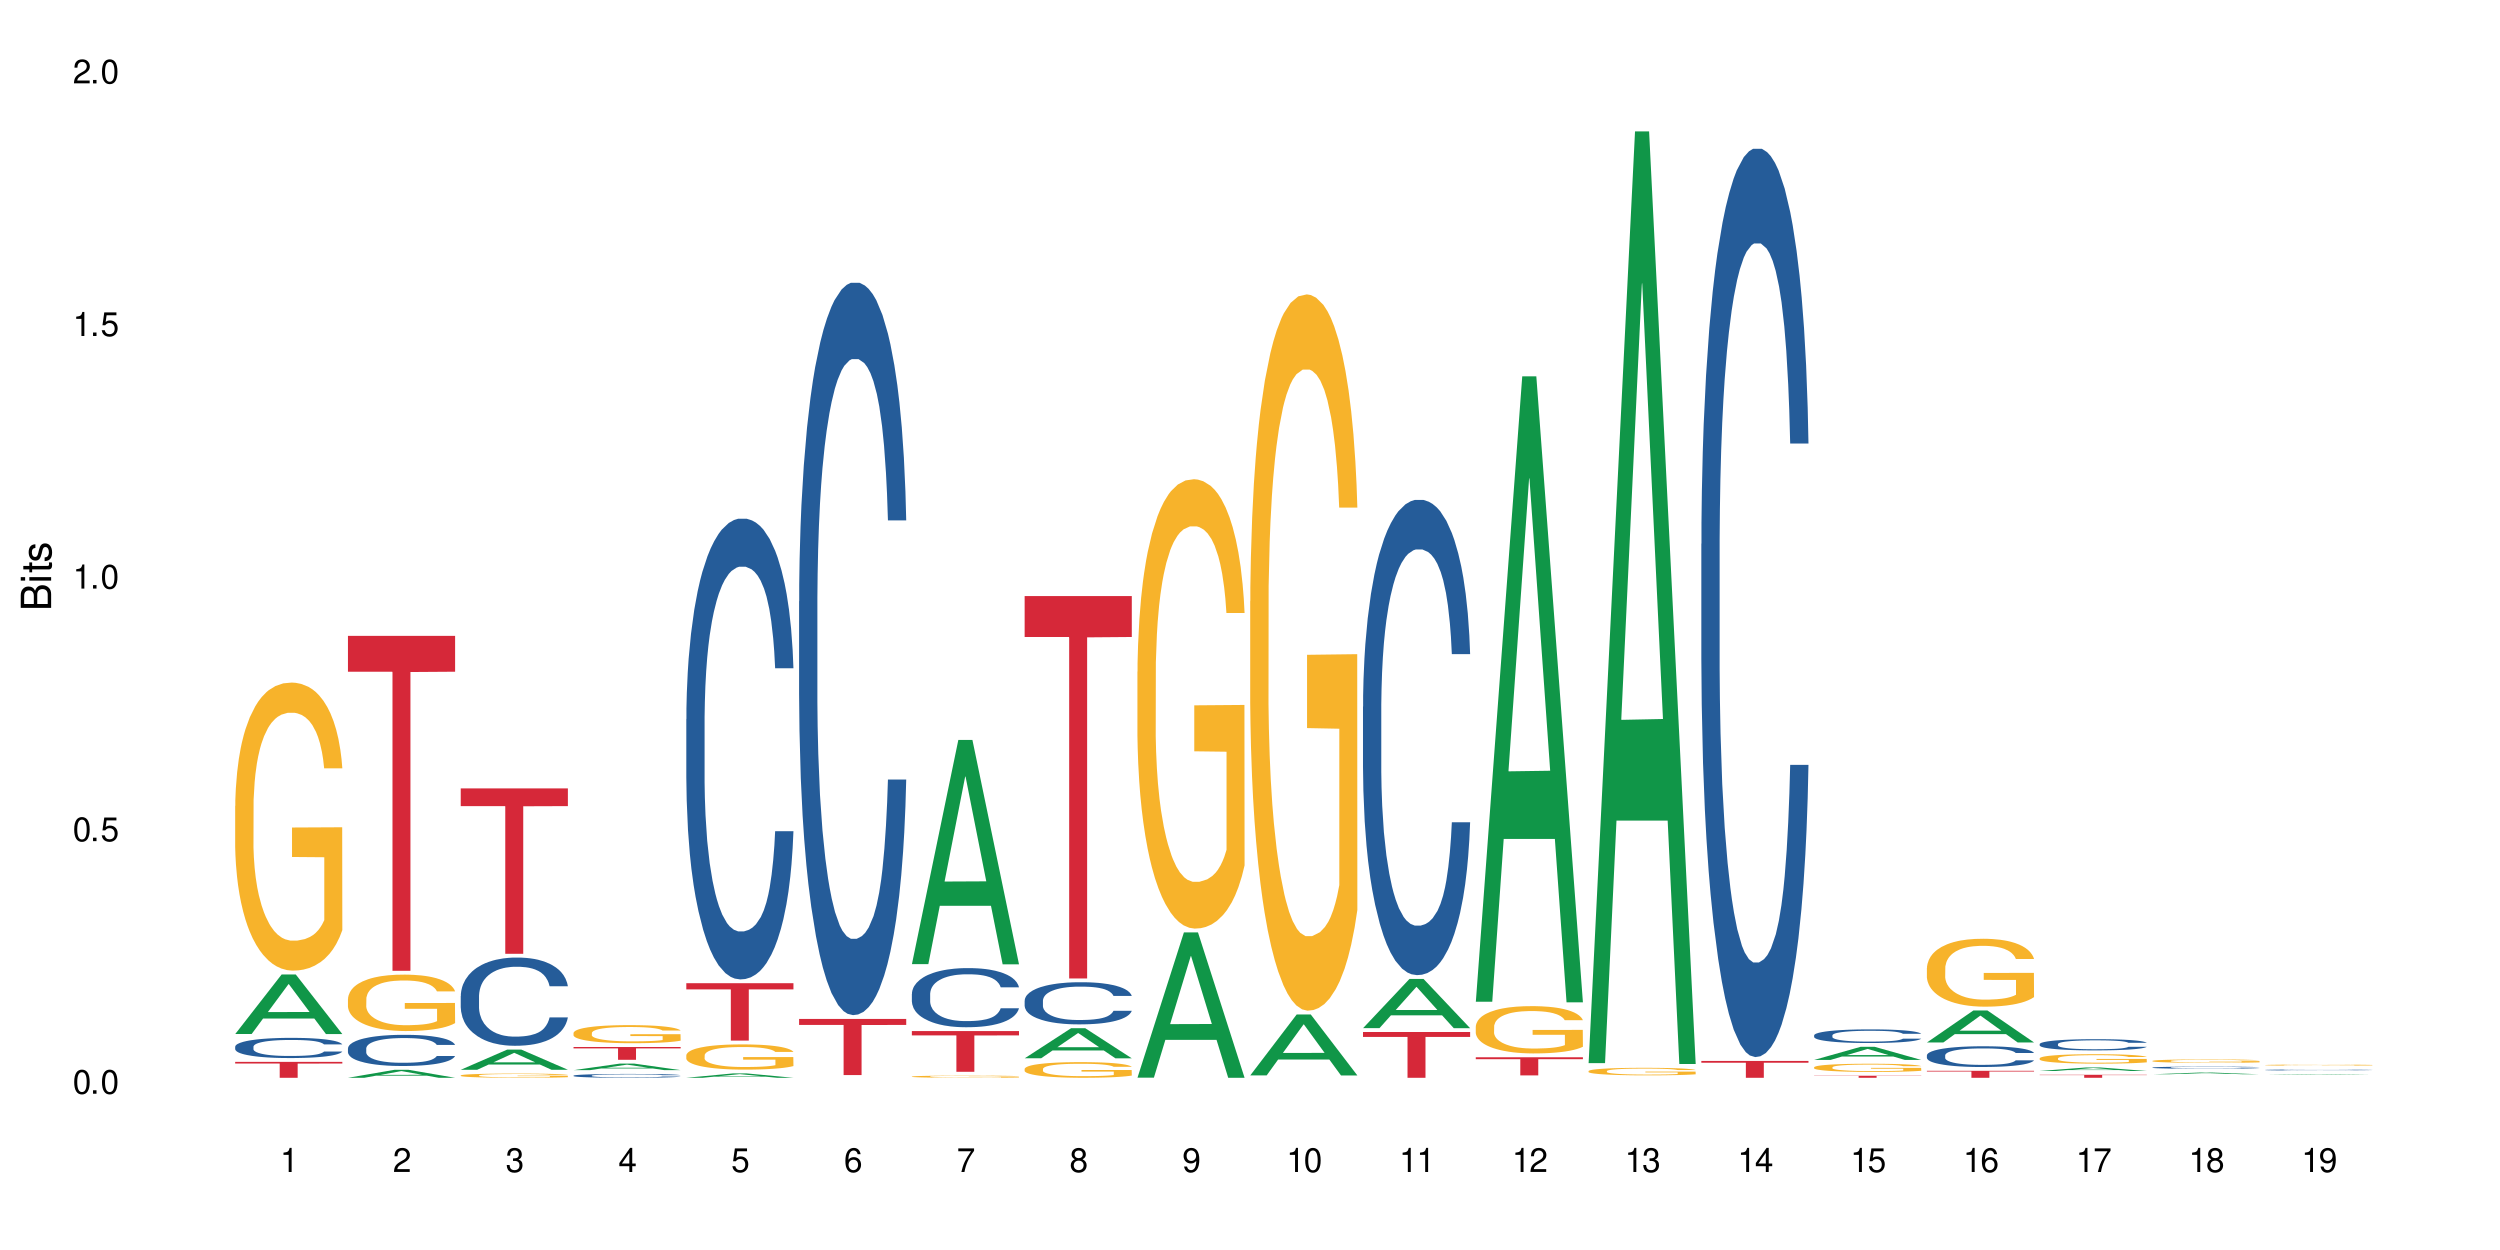 <?xml version="1.0" encoding="UTF-8"?>
<svg xmlns="http://www.w3.org/2000/svg" xmlns:xlink="http://www.w3.org/1999/xlink" width="720" height="360" viewBox="0 0 720 360">
<defs>
<g>
<g id="glyph-0-0">
</g>
<g id="glyph-0-1">
<path d="M 2.641 -6.938 C 2 -6.938 1.422 -6.656 1.078 -6.172 C 0.641 -5.562 0.406 -4.641 0.406 -3.359 C 0.406 -1.016 1.188 0.219 2.641 0.219 C 4.078 0.219 4.859 -1.016 4.859 -3.297 C 4.859 -4.641 4.656 -5.547 4.203 -6.172 C 3.844 -6.656 3.281 -6.938 2.641 -6.938 Z M 2.641 -6.188 C 3.547 -6.188 4 -5.25 4 -3.375 C 4 -1.406 3.562 -0.484 2.625 -0.484 C 1.734 -0.484 1.281 -1.438 1.281 -3.344 C 1.281 -5.25 1.734 -6.188 2.641 -6.188 Z M 2.641 -6.188 "/>
</g>
<g id="glyph-0-2">
<path d="M 1.828 -1 L 0.828 -1 L 0.828 0 L 1.828 0 Z M 1.828 -1 "/>
</g>
<g id="glyph-0-3">
<path d="M 4.562 -6.797 L 1.062 -6.797 L 0.547 -3.094 L 1.328 -3.094 C 1.719 -3.562 2.047 -3.734 2.578 -3.734 C 3.484 -3.734 4.062 -3.109 4.062 -2.094 C 4.062 -1.125 3.484 -0.531 2.578 -0.531 C 1.828 -0.531 1.375 -0.906 1.188 -1.672 L 0.328 -1.672 C 0.453 -1.109 0.547 -0.844 0.75 -0.594 C 1.125 -0.078 1.828 0.219 2.594 0.219 C 3.969 0.219 4.922 -0.781 4.922 -2.219 C 4.922 -3.562 4.031 -4.484 2.719 -4.484 C 2.25 -4.484 1.859 -4.359 1.469 -4.062 L 1.734 -5.969 L 4.562 -5.969 Z M 4.562 -6.797 "/>
</g>
<g id="glyph-0-4">
<path d="M 2.484 -4.938 L 2.484 0 L 3.328 0 L 3.328 -6.938 L 2.766 -6.938 C 2.469 -5.875 2.281 -5.734 0.984 -5.562 L 0.984 -4.938 Z M 2.484 -4.938 "/>
</g>
<g id="glyph-0-5">
<path d="M 4.859 -0.828 L 1.281 -0.828 C 1.359 -1.406 1.672 -1.781 2.5 -2.281 L 3.469 -2.828 C 4.406 -3.344 4.906 -4.062 4.906 -4.906 C 4.906 -5.484 4.672 -6.031 4.266 -6.406 C 3.859 -6.766 3.375 -6.938 2.719 -6.938 C 1.859 -6.938 1.219 -6.625 0.844 -6.031 C 0.609 -5.672 0.5 -5.234 0.484 -4.531 L 1.328 -4.531 C 1.359 -5.016 1.406 -5.281 1.531 -5.516 C 1.75 -5.938 2.188 -6.203 2.703 -6.203 C 3.469 -6.203 4.031 -5.641 4.031 -4.891 C 4.031 -4.344 3.719 -3.859 3.125 -3.516 L 2.234 -3 C 0.812 -2.172 0.406 -1.531 0.328 -0.016 L 4.859 -0.016 Z M 4.859 -0.828 "/>
</g>
<g id="glyph-0-6">
<path d="M 2.125 -3.188 L 2.578 -3.188 C 3.5 -3.188 3.984 -2.766 3.984 -1.922 C 3.984 -1.062 3.469 -0.531 2.594 -0.531 C 1.656 -0.531 1.203 -1 1.156 -2.016 L 0.312 -2.016 C 0.344 -1.453 0.438 -1.094 0.609 -0.781 C 0.953 -0.109 1.625 0.219 2.547 0.219 C 3.953 0.219 4.859 -0.625 4.859 -1.938 C 4.859 -2.828 4.516 -3.297 3.703 -3.594 C 4.344 -3.844 4.656 -4.328 4.656 -5.031 C 4.656 -6.219 3.875 -6.938 2.578 -6.938 C 1.203 -6.938 0.484 -6.172 0.453 -4.703 L 1.297 -4.703 C 1.312 -5.125 1.344 -5.359 1.453 -5.578 C 1.641 -5.969 2.062 -6.203 2.594 -6.203 C 3.344 -6.203 3.797 -5.75 3.797 -5 C 3.797 -4.516 3.609 -4.219 3.25 -4.047 C 3.016 -3.953 2.703 -3.922 2.125 -3.906 Z M 2.125 -3.188 "/>
</g>
<g id="glyph-0-7">
<path d="M 3.141 -1.672 L 3.141 0 L 3.984 0 L 3.984 -1.672 L 4.984 -1.672 L 4.984 -2.438 L 3.984 -2.438 L 3.984 -6.938 L 3.359 -6.938 L 0.266 -2.578 L 0.266 -1.672 Z M 3.141 -2.438 L 1 -2.438 L 3.141 -5.5 Z M 3.141 -2.438 "/>
</g>
<g id="glyph-0-8">
<path d="M 4.781 -5.125 C 4.609 -6.266 3.891 -6.938 2.844 -6.938 C 2.094 -6.938 1.422 -6.578 1.031 -5.953 C 0.594 -5.266 0.406 -4.422 0.406 -3.172 C 0.406 -2 0.578 -1.25 0.984 -0.641 C 1.359 -0.078 1.953 0.219 2.703 0.219 C 3.984 0.219 4.922 -0.75 4.922 -2.094 C 4.922 -3.375 4.062 -4.281 2.844 -4.281 C 2.172 -4.281 1.641 -4.031 1.281 -3.516 C 1.281 -5.234 1.828 -6.188 2.797 -6.188 C 3.391 -6.188 3.797 -5.797 3.938 -5.125 Z M 2.734 -3.531 C 3.547 -3.531 4.062 -2.953 4.062 -2.031 C 4.062 -1.156 3.484 -0.531 2.703 -0.531 C 1.922 -0.531 1.328 -1.188 1.328 -2.078 C 1.328 -2.938 1.906 -3.531 2.734 -3.531 Z M 2.734 -3.531 "/>
</g>
<g id="glyph-0-9">
<path d="M 4.984 -6.797 L 0.438 -6.797 L 0.438 -5.969 L 4.109 -5.969 C 2.5 -3.656 1.828 -2.234 1.328 0 L 2.219 0 C 2.594 -2.172 3.453 -4.047 4.984 -6.094 Z M 4.984 -6.797 "/>
</g>
<g id="glyph-0-10">
<path d="M 3.75 -3.656 C 4.469 -4.094 4.688 -4.438 4.688 -5.078 C 4.688 -6.172 3.844 -6.938 2.641 -6.938 C 1.438 -6.938 0.594 -6.172 0.594 -5.094 C 0.594 -4.438 0.812 -4.094 1.516 -3.656 C 0.734 -3.266 0.359 -2.703 0.359 -1.922 C 0.359 -0.656 1.281 0.219 2.641 0.219 C 3.984 0.219 4.922 -0.656 4.922 -1.922 C 4.922 -2.703 4.531 -3.266 3.75 -3.656 Z M 2.641 -6.188 C 3.359 -6.188 3.812 -5.75 3.812 -5.062 C 3.812 -4.406 3.344 -3.984 2.641 -3.984 C 1.922 -3.984 1.453 -4.406 1.453 -5.078 C 1.453 -5.75 1.922 -6.188 2.641 -6.188 Z M 2.641 -3.266 C 3.484 -3.266 4.062 -2.719 4.062 -1.906 C 4.062 -1.078 3.484 -0.531 2.625 -0.531 C 1.797 -0.531 1.219 -1.094 1.219 -1.906 C 1.219 -2.719 1.781 -3.266 2.641 -3.266 Z M 2.641 -3.266 "/>
</g>
<g id="glyph-0-11">
<path d="M 0.516 -1.578 C 0.672 -0.453 1.406 0.219 2.438 0.219 C 3.188 0.219 3.859 -0.141 4.266 -0.766 C 4.688 -1.453 4.891 -2.297 4.891 -3.547 C 4.891 -4.719 4.703 -5.453 4.312 -6.078 C 3.938 -6.641 3.344 -6.938 2.594 -6.938 C 1.297 -6.938 0.359 -5.969 0.359 -4.625 C 0.359 -3.344 1.234 -2.453 2.453 -2.453 C 3.094 -2.453 3.578 -2.672 4.016 -3.203 C 4 -1.484 3.469 -0.531 2.5 -0.531 C 1.906 -0.531 1.484 -0.906 1.359 -1.578 Z M 2.578 -6.203 C 3.375 -6.203 3.969 -5.531 3.969 -4.641 C 3.969 -3.797 3.391 -3.188 2.547 -3.188 C 1.734 -3.188 1.234 -3.766 1.234 -4.688 C 1.234 -5.562 1.797 -6.203 2.578 -6.203 Z M 2.578 -6.203 "/>
</g>
<g id="glyph-1-0">
</g>
<g id="glyph-1-1">
<path d="M 0 -0.953 L 0 -4.891 C 0 -5.719 -0.234 -6.344 -0.734 -6.797 C -1.188 -7.234 -1.812 -7.469 -2.5 -7.469 C -3.547 -7.469 -4.188 -7 -4.625 -5.875 C -4.984 -6.688 -5.625 -7.094 -6.531 -7.094 C -7.172 -7.094 -7.734 -6.859 -8.141 -6.391 C -8.562 -5.922 -8.75 -5.344 -8.75 -4.5 L -8.75 -0.953 Z M -4.984 -2.062 L -7.766 -2.062 L -7.766 -4.219 C -7.766 -4.844 -7.688 -5.203 -7.453 -5.5 C -7.219 -5.812 -6.859 -5.969 -6.375 -5.969 C -5.891 -5.969 -5.531 -5.812 -5.297 -5.5 C -5.062 -5.203 -4.984 -4.844 -4.984 -4.219 Z M -0.984 -2.062 L -4 -2.062 L -4 -4.781 C -4 -5.766 -3.438 -6.359 -2.484 -6.359 C -1.547 -6.359 -0.984 -5.766 -0.984 -4.781 Z M -0.984 -2.062 "/>
</g>
<g id="glyph-1-2">
<path d="M -6.281 -1.797 L -6.281 -0.797 L 0 -0.797 L 0 -1.797 Z M -8.75 -1.797 L -8.75 -0.797 L -7.484 -0.797 L -7.484 -1.797 Z M -8.75 -1.797 "/>
</g>
<g id="glyph-1-3">
<path d="M -6.281 -3.047 L -6.281 -2.016 L -8.016 -2.016 L -8.016 -1.016 L -6.281 -1.016 L -6.281 -0.172 L -5.469 -0.172 L -5.469 -1.016 L -0.719 -1.016 C -0.078 -1.016 0.281 -1.453 0.281 -2.234 C 0.281 -2.5 0.25 -2.719 0.188 -3.047 L -0.641 -3.047 C -0.609 -2.906 -0.594 -2.766 -0.594 -2.562 C -0.594 -2.141 -0.719 -2.016 -1.156 -2.016 L -5.469 -2.016 L -5.469 -3.047 Z M -6.281 -3.047 "/>
</g>
<g id="glyph-1-4">
<path d="M -4.531 -5.25 C -5.766 -5.25 -6.469 -4.422 -6.469 -2.969 C -6.469 -1.516 -5.719 -0.562 -4.547 -0.562 C -3.562 -0.562 -3.094 -1.062 -2.734 -2.562 L -2.516 -3.484 C -2.344 -4.188 -2.094 -4.469 -1.641 -4.469 C -1.047 -4.469 -0.641 -3.875 -0.641 -3 C -0.641 -2.453 -0.797 -2 -1.062 -1.75 C -1.25 -1.594 -1.422 -1.531 -1.875 -1.469 L -1.875 -0.406 C -0.422 -0.453 0.281 -1.266 0.281 -2.922 C 0.281 -4.5 -0.5 -5.516 -1.719 -5.516 C -2.656 -5.516 -3.172 -4.984 -3.469 -3.734 L -3.703 -2.766 C -3.891 -1.953 -4.156 -1.609 -4.594 -1.609 C -5.188 -1.609 -5.547 -2.125 -5.547 -2.938 C -5.547 -3.75 -5.203 -4.172 -4.531 -4.203 Z M -4.531 -5.25 "/>
</g>
</g>
</defs>
<rect x="-72" y="-36" width="864" height="432" fill="rgb(100%, 100%, 100%)" fill-opacity="1"/>
<path fill-rule="nonzero" fill="rgb(6.275%, 58.824%, 28.235%)" fill-opacity="1" d="M 67.73 297.797 L 67.766 297.781 L 81.117 280.637 L 85.172 280.637 L 98.59 297.812 L 93.875 297.812 L 90.512 293.328 L 75.773 293.328 L 72.477 297.797 L 67.73 297.797 L 77.191 291.473 L 89.16 291.457 L 83.191 283.441 L 83.125 283.426 L 83.059 283.473 L 77.16 291.457 L 77.191 291.473 Z M 67.73 297.797 "/>
<path fill-rule="nonzero" fill="rgb(14.51%, 36.078%, 60%)" fill-opacity="1" d="M 67.73 301.438 L 67.77 301.43 L 67.77 301.305 L 67.883 301.102 L 68.145 300.848 L 68.41 300.672 L 69.086 300.359 L 70.027 300.055 L 71.004 299.82 L 71.719 299.684 L 72.359 299.578 L 73.828 299.379 L 74.77 299.277 L 75.785 299.188 L 77.027 299.098 L 77.93 299.047 L 79.961 298.961 L 81.465 298.922 L 82.633 298.906 L 85.152 298.906 L 86.66 298.93 L 87.75 298.953 L 88.953 298.996 L 89.969 299.047 L 91.738 299.164 L 93.32 299.312 L 94.035 299.395 L 95.164 299.562 L 96.027 299.719 L 96.633 299.859 L 97.309 300.055 L 97.91 300.293 L 98.363 300.566 L 98.59 300.793 L 93.32 300.793 L 93.055 300.582 L 92.754 300.418 L 92.191 300.199 L 91.625 300.043 L 90.836 299.891 L 90.121 299.789 L 89.145 299.688 L 88.277 299.625 L 87.375 299.578 L 86.508 299.543 L 84.852 299.512 L 82.934 299.512 L 82.219 299.523 L 80.75 299.566 L 79.961 299.602 L 78.832 299.676 L 78.043 299.746 L 77.102 299.852 L 76.461 299.941 L 75.672 300.082 L 75.105 300.203 L 74.469 300.379 L 74.09 300.512 L 73.75 300.66 L 73.449 300.836 L 73.227 301.023 L 73.074 301.219 L 73 301.41 L 73 302.234 L 73.074 302.426 L 73.262 302.648 L 73.75 302.973 L 74.469 303.254 L 75.293 303.477 L 76.086 303.637 L 76.535 303.711 L 77.137 303.797 L 78.078 303.902 L 79.434 304.008 L 80.223 304.051 L 81.43 304.094 L 82.672 304.113 L 84.324 304.113 L 85.793 304.094 L 86.773 304.066 L 87.789 304.023 L 89.18 303.934 L 90.047 303.848 L 90.797 303.746 L 91.363 303.645 L 91.738 303.562 L 92.305 303.398 L 92.754 303.215 L 93.094 303.031 L 93.32 302.848 L 98.59 302.848 L 98.363 303.062 L 98.023 303.27 L 97.684 303.422 L 97.156 303.609 L 96.555 303.773 L 95.691 303.961 L 94.977 304.082 L 94.035 304.215 L 93.168 304.316 L 92.227 304.406 L 90.836 304.512 L 89.934 304.566 L 88.953 304.613 L 87.789 304.656 L 86.32 304.691 L 84.738 304.715 L 83.273 304.719 L 81.691 304.707 L 80.523 304.688 L 78.984 304.641 L 77.062 304.543 L 75.672 304.441 L 74.578 304.344 L 73.641 304.234 L 72.586 304.094 L 71.23 303.859 L 70.402 303.68 L 69.84 303.531 L 69.199 303.32 L 68.746 303.137 L 68.219 302.84 L 67.844 302.461 L 67.73 302.168 Z M 67.73 301.438 "/>
<path fill-rule="nonzero" fill="rgb(96.863%, 70.196%, 16.863%)" fill-opacity="1" d="M 67.73 232.113 L 67.77 232.035 L 67.77 230.52 L 67.918 227.113 L 68.297 222.414 L 68.785 218.551 L 69.312 215.52 L 69.648 213.93 L 70.215 211.656 L 70.703 209.988 L 71.945 206.578 L 73.527 203.398 L 74.391 202.031 L 75.371 200.746 L 76.762 199.305 L 77.402 198.773 L 79.359 197.562 L 81.578 196.805 L 84.023 196.578 L 85.152 196.652 L 86.695 196.957 L 88.805 197.789 L 90.008 198.547 L 90.949 199.305 L 91.926 200.289 L 93.133 201.805 L 94.262 203.625 L 95.164 205.441 L 96.066 207.715 L 96.82 210.141 L 97.461 212.793 L 98.023 215.973 L 98.363 218.625 L 98.59 221.277 L 93.355 221.277 L 93.055 218.625 L 92.719 216.578 L 92.152 214.078 L 91.59 212.262 L 91.023 210.82 L 89.969 208.852 L 89.066 207.641 L 87.938 206.578 L 86.848 205.898 L 85.605 205.441 L 84.852 205.289 L 82.859 205.289 L 81.051 205.82 L 80 206.426 L 79.246 207.035 L 78.191 208.172 L 77.551 209.078 L 77.176 209.684 L 76.047 212.035 L 75.293 214.156 L 74.879 215.594 L 74.355 217.867 L 73.977 219.914 L 73.562 222.945 L 73.34 225.219 L 73.035 230.371 L 73 244.008 L 73.113 246.887 L 73.34 249.992 L 73.641 252.719 L 74.09 255.598 L 74.543 257.797 L 75.332 260.75 L 76.008 262.723 L 76.535 264.008 L 77.551 266.055 L 77.965 266.738 L 78.945 268.102 L 79.961 269.16 L 81.203 270.07 L 82.145 270.523 L 83.648 270.902 L 85.566 270.902 L 87.824 270.449 L 89.254 269.844 L 90.234 269.238 L 90.875 268.707 L 91.664 267.875 L 92.227 267.117 L 92.754 266.281 L 93.395 264.996 L 93.395 246.887 L 84.102 246.809 L 84.102 238.324 L 98.551 238.25 L 98.59 267.875 L 97.797 269.918 L 96.82 271.891 L 95.879 273.402 L 94.898 274.691 L 93.508 276.133 L 92.379 277.039 L 90.648 278.102 L 89.066 278.785 L 87.41 279.238 L 85.945 279.465 L 84.215 279.543 L 82.672 279.391 L 81.016 278.934 L 79.699 278.328 L 78.492 277.57 L 77.289 276.586 L 75.785 274.996 L 74.805 273.707 L 73.789 272.117 L 72.773 270.223 L 71.871 268.176 L 71.27 266.586 L 70.668 264.766 L 70.027 262.492 L 69.426 259.918 L 68.973 257.57 L 68.559 254.918 L 68.258 252.418 L 67.957 249.008 L 67.805 246.281 L 67.73 243.93 Z M 67.73 232.113 "/>
<path fill-rule="nonzero" fill="rgb(83.922%, 15.686%, 22.353%)" fill-opacity="1" d="M 67.73 305.812 L 98.59 305.812 L 98.59 306.305 L 85.727 306.309 L 85.727 310.402 L 80.555 310.402 L 80.555 306.312 L 80.48 306.305 L 67.73 306.305 Z M 67.73 305.812 "/>
<path fill-rule="nonzero" fill="rgb(6.275%, 58.824%, 28.235%)" fill-opacity="1" d="M 100.211 310.398 L 100.246 310.398 L 113.598 308.105 L 117.652 308.105 L 131.07 310.402 L 126.355 310.402 L 122.992 309.801 L 108.258 309.801 L 104.961 310.398 L 100.211 310.398 L 109.672 309.555 L 121.641 309.551 L 115.672 308.48 L 115.609 308.477 L 115.543 308.484 L 109.641 309.551 L 109.672 309.555 Z M 100.211 310.398 "/>
<path fill-rule="nonzero" fill="rgb(14.51%, 36.078%, 60%)" fill-opacity="1" d="M 100.211 301.941 L 100.25 301.934 L 100.25 301.734 L 100.363 301.422 L 100.625 301.031 L 100.891 300.758 L 101.566 300.273 L 102.508 299.809 L 103.484 299.445 L 104.199 299.234 L 104.84 299.07 L 106.309 298.766 L 107.25 298.609 L 108.266 298.469 L 109.508 298.332 L 110.41 298.25 L 112.441 298.117 L 113.945 298.059 L 115.113 298.035 L 117.637 298.035 L 119.141 298.066 L 120.23 298.109 L 121.438 298.176 L 122.453 298.25 L 124.219 298.43 L 125.801 298.66 L 126.516 298.789 L 127.645 299.043 L 128.512 299.289 L 129.113 299.504 L 129.789 299.809 L 130.391 300.176 L 130.844 300.594 L 131.07 300.949 L 125.801 300.949 L 125.539 300.621 L 125.234 300.363 L 124.672 300.027 L 124.105 299.789 L 123.316 299.555 L 122.602 299.398 L 121.625 299.242 L 120.758 299.145 L 119.855 299.07 L 118.988 299.02 L 117.332 298.969 L 115.414 298.969 L 114.699 298.988 L 113.23 299.051 L 112.441 299.109 L 111.312 299.227 L 110.523 299.332 L 109.582 299.496 L 108.941 299.637 L 108.152 299.848 L 107.586 300.035 L 106.949 300.309 L 106.57 300.512 L 106.234 300.742 L 105.934 301.012 L 105.707 301.301 L 105.555 301.605 L 105.48 301.898 L 105.48 303.172 L 105.555 303.465 L 105.742 303.809 L 106.234 304.309 L 106.949 304.746 L 107.777 305.09 L 108.566 305.336 L 109.016 305.449 L 109.621 305.582 L 110.559 305.746 L 111.914 305.91 L 112.707 305.977 L 113.91 306.043 L 115.152 306.074 L 116.809 306.074 L 118.273 306.043 L 119.254 306 L 120.27 305.934 L 121.66 305.797 L 122.527 305.664 L 123.281 305.508 L 123.844 305.352 L 124.219 305.223 L 124.785 304.965 L 125.234 304.688 L 125.574 304.402 L 125.801 304.121 L 131.07 304.121 L 130.844 304.449 L 130.504 304.77 L 130.164 305.008 L 129.641 305.293 L 129.035 305.551 L 128.172 305.836 L 127.457 306.023 L 126.516 306.23 L 125.648 306.387 L 124.711 306.523 L 123.316 306.688 L 122.414 306.77 L 121.438 306.844 L 120.27 306.91 L 118.801 306.969 L 117.223 307 L 115.754 307.008 L 114.172 306.992 L 113.008 306.961 L 111.465 306.887 L 109.543 306.738 L 108.152 306.582 L 107.062 306.426 L 106.121 306.262 L 105.066 306.043 L 103.711 305.68 L 102.883 305.402 L 102.32 305.172 L 101.68 304.852 L 101.227 304.566 L 100.703 304.105 L 100.324 303.523 L 100.211 303.07 Z M 100.211 301.941 "/>
<path fill-rule="nonzero" fill="rgb(96.863%, 70.196%, 16.863%)" fill-opacity="1" d="M 100.211 287.648 L 100.25 287.637 L 100.25 287.34 L 100.398 286.672 L 100.777 285.75 L 101.266 284.992 L 101.793 284.398 L 102.133 284.09 L 102.695 283.645 L 103.184 283.316 L 104.426 282.648 L 106.008 282.023 L 106.871 281.758 L 107.852 281.508 L 109.242 281.223 L 109.883 281.121 L 111.84 280.883 L 114.059 280.734 L 116.508 280.691 L 117.637 280.703 L 119.18 280.766 L 121.285 280.926 L 122.488 281.074 L 123.43 281.223 L 124.41 281.418 L 125.613 281.715 L 126.742 282.07 L 127.645 282.426 L 128.547 282.871 L 129.301 283.348 L 129.941 283.867 L 130.504 284.488 L 130.844 285.008 L 131.07 285.527 L 125.84 285.527 L 125.539 285.008 L 125.199 284.609 L 124.633 284.117 L 124.07 283.762 L 123.504 283.48 L 122.453 283.094 L 121.547 282.855 L 120.418 282.648 L 119.328 282.516 L 118.086 282.426 L 117.332 282.395 L 115.34 282.395 L 113.531 282.5 L 112.48 282.617 L 111.727 282.738 L 110.672 282.961 L 110.035 283.137 L 109.656 283.258 L 108.527 283.719 L 107.777 284.133 L 107.363 284.414 L 106.836 284.859 L 106.457 285.262 L 106.043 285.855 L 105.82 286.301 L 105.52 287.309 L 105.48 289.98 L 105.594 290.543 L 105.82 291.152 L 106.121 291.688 L 106.57 292.25 L 107.023 292.68 L 107.812 293.262 L 108.492 293.645 L 109.016 293.898 L 110.035 294.301 L 110.449 294.434 L 111.426 294.699 L 112.441 294.906 L 113.684 295.086 L 114.625 295.176 L 116.129 295.25 L 118.051 295.25 L 120.309 295.16 L 121.738 295.043 L 122.715 294.922 L 123.355 294.82 L 124.145 294.656 L 124.711 294.508 L 125.234 294.344 L 125.875 294.09 L 125.875 290.543 L 116.582 290.531 L 116.582 288.867 L 131.031 288.852 L 131.07 294.656 L 130.277 295.055 L 129.301 295.441 L 128.359 295.738 L 127.383 295.992 L 125.988 296.273 L 124.859 296.449 L 123.129 296.66 L 121.547 296.793 L 119.895 296.883 L 118.426 296.926 L 116.695 296.941 L 115.152 296.91 L 113.496 296.82 L 112.18 296.703 L 110.973 296.555 L 109.77 296.363 L 108.266 296.051 L 107.285 295.797 L 106.27 295.488 L 105.254 295.117 L 104.352 294.715 L 103.75 294.402 L 103.148 294.047 L 102.508 293.602 L 101.906 293.098 L 101.453 292.637 L 101.039 292.117 L 100.738 291.629 L 100.438 290.961 L 100.289 290.426 L 100.211 289.965 Z M 100.211 287.648 "/>
<path fill-rule="nonzero" fill="rgb(83.922%, 15.686%, 22.353%)" fill-opacity="1" d="M 100.211 183.125 L 131.07 183.125 L 131.07 193.453 L 118.207 193.543 L 118.207 279.594 L 113.035 279.594 L 113.035 193.633 L 112.961 193.453 L 100.211 193.453 Z M 100.211 183.125 "/>
<path fill-rule="nonzero" fill="rgb(6.275%, 58.824%, 28.235%)" fill-opacity="1" d="M 132.691 308.094 L 132.727 308.086 L 146.078 302.281 L 150.133 302.281 L 163.551 308.098 L 158.836 308.098 L 155.473 306.582 L 140.738 306.582 L 137.441 308.094 L 132.691 308.094 L 142.156 305.953 L 154.121 305.945 L 148.156 303.234 L 148.09 303.227 L 148.023 303.242 L 142.121 305.945 L 142.156 305.953 Z M 132.691 308.094 "/>
<path fill-rule="nonzero" fill="rgb(14.51%, 36.078%, 60%)" fill-opacity="1" d="M 132.691 286.844 L 132.73 286.82 L 132.73 286.262 L 132.844 285.379 L 133.105 284.266 L 133.371 283.5 L 134.047 282.129 L 134.988 280.809 L 135.969 279.785 L 136.684 279.184 L 137.32 278.719 L 138.789 277.859 L 139.73 277.418 L 140.746 277.023 L 141.988 276.629 L 142.891 276.398 L 144.922 276.023 L 146.43 275.863 L 147.594 275.793 L 150.117 275.793 L 151.621 275.887 L 152.711 276.004 L 153.918 276.188 L 154.934 276.398 L 156.703 276.906 L 158.281 277.559 L 158.996 277.93 L 160.125 278.648 L 160.992 279.344 L 161.594 279.949 L 162.27 280.809 L 162.871 281.852 L 163.324 283.035 L 163.551 284.035 L 158.281 284.035 L 158.02 283.105 L 157.719 282.387 L 157.152 281.434 L 156.59 280.762 L 155.797 280.086 L 155.082 279.648 L 154.105 279.207 L 153.238 278.926 L 152.336 278.719 L 151.469 278.578 L 149.816 278.438 L 147.895 278.438 L 147.18 278.484 L 145.715 278.672 L 144.922 278.836 L 143.793 279.16 L 143.004 279.461 L 142.062 279.926 L 141.422 280.32 L 140.633 280.922 L 140.07 281.457 L 139.43 282.223 L 139.051 282.805 L 138.715 283.453 L 138.414 284.219 L 138.188 285.031 L 138.035 285.891 L 137.961 286.727 L 137.961 290.324 L 138.035 291.16 L 138.227 292.137 L 138.715 293.551 L 139.43 294.781 L 140.258 295.758 L 141.047 296.453 L 141.5 296.777 L 142.102 297.148 L 143.043 297.613 L 144.395 298.078 L 145.188 298.262 L 146.391 298.449 L 147.633 298.543 L 149.289 298.543 L 150.754 298.449 L 151.734 298.332 L 152.75 298.148 L 154.141 297.754 L 155.008 297.383 L 155.762 296.941 L 156.324 296.5 L 156.703 296.129 L 157.266 295.406 L 157.719 294.617 L 158.055 293.805 L 158.281 293.016 L 163.551 293.016 L 163.324 293.945 L 162.984 294.852 L 162.648 295.523 L 162.121 296.336 L 161.52 297.055 L 160.652 297.867 L 159.938 298.402 L 158.996 298.984 L 158.133 299.422 L 157.191 299.82 L 155.797 300.281 L 154.895 300.516 L 153.918 300.723 L 152.75 300.91 L 151.281 301.07 L 149.703 301.164 L 148.234 301.188 L 146.652 301.141 L 145.488 301.047 L 143.945 300.84 L 142.023 300.422 L 140.633 299.98 L 139.543 299.539 L 138.602 299.074 L 137.547 298.449 L 136.191 297.426 L 135.363 296.637 L 134.801 295.988 L 134.16 295.082 L 133.711 294.27 L 133.184 292.969 L 132.805 291.324 L 132.691 290.047 Z M 132.691 286.844 "/>
<path fill-rule="nonzero" fill="rgb(96.863%, 70.196%, 16.863%)" fill-opacity="1" d="M 132.691 309.711 L 132.73 309.711 L 132.73 309.688 L 132.883 309.637 L 133.258 309.57 L 133.746 309.512 L 134.273 309.469 L 134.613 309.445 L 135.176 309.414 L 135.664 309.387 L 136.906 309.34 L 138.488 309.293 L 139.355 309.273 L 140.332 309.254 L 141.723 309.234 L 142.363 309.227 L 144.32 309.207 L 146.543 309.195 L 148.988 309.191 L 150.117 309.195 L 151.66 309.199 L 153.766 309.211 L 154.969 309.223 L 155.91 309.234 L 156.891 309.246 L 158.094 309.27 L 159.223 309.297 L 160.125 309.32 L 161.027 309.355 L 161.781 309.391 L 162.422 309.43 L 162.984 309.477 L 163.324 309.516 L 163.551 309.555 L 158.32 309.555 L 158.02 309.516 L 157.68 309.484 L 157.113 309.449 L 156.551 309.422 L 155.984 309.402 L 154.934 309.371 L 154.031 309.355 L 152.902 309.34 L 151.809 309.328 L 150.566 309.32 L 147.82 309.32 L 146.016 309.328 L 144.961 309.336 L 144.207 309.344 L 143.156 309.363 L 142.516 309.375 L 142.137 309.383 L 141.008 309.418 L 140.258 309.449 L 139.844 309.469 L 139.316 309.504 L 138.941 309.531 L 138.527 309.578 L 138.301 309.609 L 138 309.684 L 137.961 309.883 L 138.074 309.926 L 138.301 309.973 L 138.602 310.012 L 139.051 310.055 L 139.504 310.086 L 140.293 310.129 L 140.973 310.156 L 141.5 310.176 L 142.516 310.207 L 142.93 310.215 L 143.906 310.234 L 144.922 310.25 L 146.164 310.266 L 147.105 310.27 L 148.609 310.277 L 150.531 310.277 L 152.789 310.27 L 154.219 310.262 L 155.195 310.25 L 155.836 310.242 L 156.625 310.23 L 157.191 310.219 L 157.719 310.207 L 158.355 310.191 L 158.355 309.926 L 149.062 309.926 L 149.062 309.801 L 163.512 309.801 L 163.551 310.23 L 162.762 310.262 L 161.781 310.289 L 160.84 310.312 L 159.863 310.332 L 158.469 310.352 L 157.34 310.367 L 155.609 310.379 L 154.031 310.391 L 152.375 310.398 L 150.906 310.402 L 149.176 310.402 L 147.633 310.398 L 145.977 310.395 L 144.66 310.383 L 143.457 310.371 L 142.25 310.359 L 140.746 310.336 L 139.766 310.316 L 138.75 310.293 L 137.734 310.266 L 136.832 310.234 L 136.23 310.215 L 135.629 310.188 L 134.988 310.152 L 134.387 310.117 L 133.934 310.082 L 133.52 310.043 L 133.219 310.008 L 132.918 309.957 L 132.77 309.918 L 132.691 309.883 Z M 132.691 309.711 "/>
<path fill-rule="nonzero" fill="rgb(83.922%, 15.686%, 22.353%)" fill-opacity="1" d="M 132.691 227.062 L 163.551 227.062 L 163.551 232.16 L 150.691 232.207 L 150.691 274.699 L 145.516 274.699 L 145.516 232.25 L 145.441 232.16 L 132.691 232.16 Z M 132.691 227.062 "/>
<path fill-rule="nonzero" fill="rgb(6.275%, 58.824%, 28.235%)" fill-opacity="1" d="M 165.176 308.203 L 165.207 308.199 L 178.559 306.312 L 182.613 306.312 L 196.031 308.203 L 191.316 308.203 L 187.953 307.711 L 173.219 307.711 L 169.922 308.203 L 165.176 308.203 L 174.637 307.508 L 186.602 307.504 L 180.637 306.621 L 180.57 306.621 L 180.504 306.625 L 174.602 307.504 L 174.637 307.508 Z M 165.176 308.203 "/>
<path fill-rule="nonzero" fill="rgb(14.51%, 36.078%, 60%)" fill-opacity="1" d="M 165.176 309.777 L 165.211 309.777 L 165.211 309.754 L 165.324 309.715 L 165.59 309.668 L 165.852 309.633 L 166.527 309.574 L 167.469 309.516 L 168.449 309.473 L 169.164 309.445 L 169.801 309.426 L 171.27 309.391 L 172.211 309.371 L 173.227 309.352 L 174.469 309.336 L 175.371 309.324 L 177.402 309.309 L 178.91 309.301 L 182.598 309.301 L 184.102 309.305 L 185.195 309.309 L 186.398 309.316 L 187.414 309.324 L 189.184 309.348 L 190.762 309.375 L 191.477 309.391 L 192.605 309.422 L 193.473 309.453 L 194.074 309.48 L 194.75 309.516 L 195.355 309.562 L 195.805 309.613 L 196.031 309.656 L 190.762 309.656 L 190.5 309.617 L 190.199 309.586 L 189.633 309.543 L 189.07 309.516 L 188.277 309.484 L 187.562 309.465 L 186.586 309.449 L 185.719 309.434 L 184.816 309.426 L 183.953 309.422 L 182.297 309.414 L 180.375 309.414 L 179.66 309.418 L 178.195 309.426 L 177.402 309.43 L 176.273 309.445 L 175.484 309.457 L 174.543 309.48 L 173.906 309.496 L 173.113 309.523 L 172.551 309.547 L 171.91 309.578 L 171.535 309.605 L 171.195 309.633 L 170.895 309.664 L 170.668 309.699 L 170.52 309.738 L 170.441 309.773 L 170.441 309.93 L 170.52 309.965 L 170.707 310.008 L 171.195 310.07 L 171.91 310.125 L 172.738 310.164 L 173.527 310.195 L 173.98 310.211 L 174.582 310.227 L 175.523 310.246 L 176.879 310.266 L 177.668 310.273 L 178.871 310.281 L 180.113 310.285 L 181.77 310.285 L 183.238 310.281 L 184.215 310.277 L 185.23 310.27 L 186.625 310.254 L 187.488 310.238 L 188.242 310.219 L 188.805 310.199 L 189.184 310.184 L 189.746 310.152 L 190.199 310.117 L 190.535 310.082 L 190.762 310.047 L 196.031 310.047 L 195.805 310.086 L 195.465 310.125 L 195.129 310.156 L 194.602 310.191 L 194 310.223 L 193.133 310.258 L 192.418 310.281 L 191.477 310.305 L 190.613 310.324 L 189.672 310.344 L 188.277 310.363 L 187.375 310.371 L 186.398 310.383 L 185.23 310.391 L 183.762 310.398 L 182.184 310.402 L 180.715 310.402 L 179.137 310.398 L 177.969 310.395 L 176.426 310.387 L 174.508 310.367 L 173.113 310.348 L 172.023 310.332 L 171.082 310.309 L 170.027 310.281 L 168.672 310.238 L 167.848 310.203 L 167.281 310.176 L 166.641 310.137 L 166.191 310.102 L 165.664 310.047 L 165.285 309.973 L 165.176 309.918 Z M 165.176 309.777 "/>
<path fill-rule="nonzero" fill="rgb(96.863%, 70.196%, 16.863%)" fill-opacity="1" d="M 165.176 297.469 L 165.211 297.465 L 165.211 297.371 L 165.363 297.156 L 165.738 296.859 L 166.227 296.617 L 166.754 296.426 L 167.094 296.328 L 167.656 296.184 L 168.148 296.078 L 169.391 295.863 L 170.969 295.664 L 171.836 295.578 L 172.812 295.5 L 174.207 295.406 L 174.844 295.375 L 176.801 295.297 L 179.023 295.25 L 181.469 295.238 L 182.598 295.242 L 184.141 295.262 L 186.246 295.312 L 187.453 295.359 L 188.391 295.406 L 189.371 295.469 L 190.574 295.566 L 191.703 295.68 L 192.605 295.793 L 193.512 295.938 L 194.262 296.09 L 194.902 296.254 L 195.465 296.457 L 195.805 296.621 L 196.031 296.789 L 190.801 296.789 L 190.5 296.621 L 190.16 296.492 L 189.598 296.336 L 189.031 296.223 L 188.469 296.133 L 187.414 296.008 L 186.512 295.934 L 185.383 295.863 L 184.289 295.824 L 183.047 295.793 L 182.297 295.785 L 180.301 295.785 L 178.496 295.816 L 177.441 295.855 L 176.688 295.895 L 175.637 295.965 L 174.996 296.023 L 174.621 296.059 L 173.492 296.207 L 172.738 296.34 L 172.324 296.43 L 171.797 296.574 L 171.422 296.703 L 171.008 296.895 L 170.781 297.035 L 170.48 297.359 L 170.441 298.215 L 170.555 298.398 L 170.781 298.594 L 171.082 298.766 L 171.535 298.945 L 171.984 299.082 L 172.777 299.27 L 173.453 299.391 L 173.98 299.473 L 174.996 299.602 L 175.41 299.645 L 176.387 299.73 L 177.402 299.797 L 178.645 299.855 L 179.586 299.883 L 181.09 299.906 L 183.012 299.906 L 185.27 299.879 L 186.699 299.84 L 187.676 299.801 L 188.316 299.77 L 189.105 299.715 L 189.672 299.668 L 190.199 299.617 L 190.84 299.535 L 190.84 298.398 L 181.543 298.395 L 181.543 297.859 L 195.992 297.855 L 196.031 299.715 L 195.242 299.844 L 194.262 299.969 L 193.32 300.062 L 192.344 300.145 L 190.949 300.234 L 189.82 300.293 L 188.09 300.359 L 186.512 300.402 L 184.855 300.43 L 183.387 300.445 L 181.656 300.449 L 180.113 300.441 L 178.457 300.41 L 177.141 300.371 L 175.938 300.324 L 174.73 300.262 L 173.227 300.164 L 172.25 300.082 L 171.234 299.984 L 170.215 299.863 L 169.312 299.734 L 168.711 299.637 L 168.109 299.52 L 167.469 299.379 L 166.867 299.215 L 166.414 299.07 L 166 298.902 L 165.699 298.746 L 165.398 298.531 L 165.25 298.359 L 165.176 298.211 Z M 165.176 297.469 "/>
<path fill-rule="nonzero" fill="rgb(83.922%, 15.686%, 22.353%)" fill-opacity="1" d="M 165.176 301.543 L 196.031 301.543 L 196.031 301.938 L 183.172 301.941 L 183.172 305.219 L 177.996 305.219 L 177.996 301.945 L 177.922 301.938 L 165.176 301.938 Z M 165.176 301.543 "/>
<path fill-rule="nonzero" fill="rgb(6.275%, 58.824%, 28.235%)" fill-opacity="1" d="M 197.656 310.402 L 197.688 310.398 L 211.039 309.148 L 215.094 309.148 L 228.512 310.402 L 223.797 310.402 L 220.434 310.074 L 205.699 310.074 L 202.402 310.402 L 197.656 310.402 L 207.117 309.938 L 219.082 309.938 L 213.117 309.352 L 213.051 309.352 L 212.984 309.355 L 207.082 309.938 L 207.117 309.938 Z M 197.656 310.402 "/>
<path fill-rule="nonzero" fill="rgb(14.51%, 36.078%, 60%)" fill-opacity="1" d="M 197.656 207.125 L 197.691 207.004 L 197.691 204.094 L 197.805 199.488 L 198.07 193.664 L 198.332 189.664 L 199.012 182.508 L 199.949 175.594 L 200.93 170.258 L 201.645 167.105 L 202.285 164.68 L 203.75 160.195 L 204.691 157.891 L 205.707 155.828 L 206.949 153.766 L 207.852 152.555 L 209.887 150.613 L 211.391 149.766 L 212.559 149.402 L 215.078 149.402 L 216.582 149.887 L 217.676 150.492 L 218.879 151.461 L 219.895 152.555 L 221.664 155.223 L 223.242 158.617 L 223.957 160.559 L 225.086 164.316 L 225.953 167.957 L 226.555 171.109 L 227.234 175.594 L 227.836 181.055 L 228.285 187.238 L 228.512 192.453 L 223.242 192.453 L 222.98 187.602 L 222.68 183.844 L 222.113 178.871 L 221.551 175.352 L 220.762 171.836 L 220.047 169.531 L 219.066 167.227 L 218.203 165.773 L 217.297 164.68 L 216.434 163.953 L 214.777 163.227 L 212.859 163.227 L 212.145 163.469 L 210.676 164.438 L 209.887 165.289 L 208.758 166.984 L 207.965 168.562 L 207.023 170.988 L 206.387 173.051 L 205.594 176.203 L 205.031 178.992 L 204.391 182.992 L 204.016 186.023 L 203.676 189.422 L 203.375 193.422 L 203.148 197.668 L 203 202.156 L 202.922 206.52 L 202.922 225.316 L 203 229.684 L 203.188 234.777 L 203.676 242.176 L 204.391 248.602 L 205.219 253.695 L 206.008 257.332 L 206.461 259.031 L 207.062 260.973 L 208.004 263.398 L 209.359 265.824 L 210.148 266.793 L 211.352 267.762 L 212.594 268.246 L 214.25 268.246 L 215.719 267.762 L 216.695 267.156 L 217.711 266.188 L 219.105 264.125 L 219.969 262.184 L 220.723 259.879 L 221.285 257.574 L 221.664 255.637 L 222.227 251.875 L 222.68 247.754 L 223.02 243.508 L 223.242 239.387 L 228.512 239.387 L 228.285 244.234 L 227.949 248.965 L 227.609 252.484 L 227.082 256.727 L 226.48 260.488 L 225.613 264.73 L 224.898 267.52 L 223.957 270.551 L 223.094 272.855 L 222.152 274.918 L 220.762 277.344 L 219.855 278.555 L 218.879 279.648 L 217.711 280.617 L 216.246 281.465 L 214.664 281.953 L 213.195 282.074 L 211.617 281.832 L 210.449 281.344 L 208.906 280.254 L 206.988 278.07 L 205.594 275.766 L 204.504 273.461 L 203.562 271.039 L 202.508 267.762 L 201.156 262.426 L 200.328 258.305 L 199.762 254.906 L 199.121 250.18 L 198.672 245.934 L 198.145 239.141 L 197.77 230.531 L 197.656 223.863 Z M 197.656 207.125 "/>
<path fill-rule="nonzero" fill="rgb(96.863%, 70.196%, 16.863%)" fill-opacity="1" d="M 197.656 303.898 L 197.691 303.891 L 197.691 303.758 L 197.844 303.461 L 198.219 303.051 L 198.707 302.711 L 199.234 302.445 L 199.574 302.305 L 200.141 302.105 L 200.629 301.961 L 201.871 301.664 L 203.449 301.383 L 204.316 301.266 L 205.293 301.152 L 206.688 301.027 L 207.324 300.98 L 209.281 300.871 L 211.504 300.805 L 213.949 300.785 L 215.078 300.793 L 216.621 300.82 L 218.727 300.895 L 219.934 300.961 L 220.875 301.027 L 221.852 301.113 L 223.055 301.246 L 224.184 301.402 L 225.086 301.562 L 225.992 301.762 L 226.742 301.973 L 227.383 302.207 L 227.949 302.484 L 228.285 302.719 L 228.512 302.949 L 223.281 302.949 L 222.98 302.719 L 222.641 302.539 L 222.078 302.32 L 221.512 302.16 L 220.949 302.035 L 219.895 301.863 L 218.992 301.754 L 217.863 301.664 L 216.77 301.602 L 215.531 301.562 L 214.777 301.551 L 212.781 301.551 L 210.977 301.598 L 209.922 301.648 L 209.172 301.703 L 208.117 301.801 L 207.477 301.883 L 207.102 301.934 L 205.973 302.141 L 205.219 302.324 L 204.805 302.453 L 204.277 302.652 L 203.902 302.832 L 203.488 303.098 L 203.262 303.293 L 202.961 303.746 L 202.922 304.941 L 203.035 305.191 L 203.262 305.465 L 203.562 305.703 L 204.016 305.957 L 204.465 306.148 L 205.258 306.406 L 205.934 306.578 L 206.461 306.691 L 207.477 306.871 L 207.891 306.93 L 208.867 307.051 L 209.887 307.145 L 211.125 307.223 L 212.066 307.262 L 213.574 307.297 L 215.492 307.297 L 217.75 307.258 L 219.18 307.203 L 220.156 307.148 L 220.797 307.105 L 221.59 307.031 L 222.152 306.965 L 222.68 306.891 L 223.32 306.777 L 223.32 305.191 L 214.023 305.188 L 214.023 304.441 L 228.473 304.438 L 228.512 307.031 L 227.723 307.211 L 226.742 307.383 L 225.801 307.516 L 224.824 307.629 L 223.434 307.754 L 222.305 307.832 L 220.57 307.926 L 218.992 307.984 L 217.336 308.027 L 215.867 308.047 L 214.137 308.051 L 212.594 308.039 L 210.938 308 L 209.621 307.945 L 208.418 307.879 L 207.215 307.793 L 205.707 307.656 L 204.73 307.543 L 203.715 307.402 L 202.699 307.238 L 201.793 307.059 L 201.191 306.918 L 200.59 306.758 L 199.949 306.559 L 199.348 306.332 L 198.898 306.129 L 198.484 305.895 L 198.184 305.676 L 197.883 305.379 L 197.73 305.141 L 197.656 304.934 Z M 197.656 303.898 "/>
<path fill-rule="nonzero" fill="rgb(83.922%, 15.686%, 22.353%)" fill-opacity="1" d="M 197.656 283.168 L 228.512 283.168 L 228.512 284.938 L 215.652 284.953 L 215.652 299.691 L 210.477 299.691 L 210.477 284.969 L 210.402 284.938 L 197.656 284.938 Z M 197.656 283.168 "/>
<path fill-rule="nonzero" fill="rgb(14.51%, 36.078%, 60%)" fill-opacity="1" d="M 230.137 173.211 L 230.172 173.02 L 230.172 168.395 L 230.285 161.066 L 230.551 151.812 L 230.812 145.449 L 231.492 134.074 L 232.43 123.086 L 233.41 114.605 L 234.125 109.59 L 234.766 105.734 L 236.23 98.602 L 237.172 94.938 L 238.188 91.66 L 239.43 88.383 L 240.336 86.457 L 242.367 83.371 L 243.871 82.023 L 245.039 81.441 L 247.559 81.441 L 249.062 82.215 L 250.156 83.18 L 251.359 84.723 L 252.375 86.457 L 254.145 90.699 L 255.727 96.094 L 256.441 99.18 L 257.57 105.156 L 258.434 110.941 L 259.035 115.953 L 259.715 123.086 L 260.316 131.762 L 260.766 141.594 L 260.992 149.883 L 255.727 149.883 L 255.461 142.172 L 255.16 136.195 L 254.598 128.293 L 254.031 122.699 L 253.242 117.109 L 252.527 113.445 L 251.547 109.785 L 250.684 107.469 L 249.777 105.734 L 248.914 104.578 L 247.258 103.422 L 245.34 103.422 L 244.625 103.809 L 243.156 105.352 L 242.367 106.699 L 241.238 109.398 L 240.445 111.906 L 239.508 115.762 L 238.867 119.039 L 238.078 124.051 L 237.512 128.484 L 236.871 134.848 L 236.496 139.668 L 236.156 145.066 L 235.855 151.426 L 235.629 158.176 L 235.48 165.309 L 235.406 172.25 L 235.406 202.133 L 235.48 209.07 L 235.668 217.168 L 236.156 228.93 L 236.871 239.148 L 237.699 247.246 L 238.488 253.027 L 238.941 255.727 L 239.543 258.812 L 240.484 262.668 L 241.84 266.523 L 242.629 268.066 L 243.832 269.609 L 245.074 270.379 L 246.73 270.379 L 248.199 269.609 L 249.176 268.645 L 250.191 267.102 L 251.586 263.824 L 252.449 260.742 L 253.203 257.078 L 253.77 253.414 L 254.145 250.328 L 254.707 244.352 L 255.16 237.797 L 255.5 231.051 L 255.727 224.496 L 260.992 224.496 L 260.766 232.207 L 260.43 239.727 L 260.09 245.316 L 259.562 252.066 L 258.961 258.043 L 258.094 264.789 L 257.379 269.223 L 256.441 274.043 L 255.574 277.707 L 254.633 280.984 L 253.242 284.84 L 252.34 286.766 L 251.359 288.504 L 250.191 290.043 L 248.727 291.395 L 247.145 292.164 L 245.676 292.359 L 244.098 291.973 L 242.93 291.203 L 241.387 289.465 L 239.469 285.996 L 238.078 282.332 L 236.984 278.672 L 236.043 274.812 L 234.992 269.609 L 233.637 261.125 L 232.809 254.57 L 232.242 249.172 L 231.605 241.652 L 231.152 234.906 L 230.625 224.109 L 230.25 210.422 L 230.137 199.816 Z M 230.137 173.211 "/>
<path fill-rule="nonzero" fill="rgb(83.922%, 15.686%, 22.353%)" fill-opacity="1" d="M 230.137 293.453 L 260.992 293.453 L 260.992 295.184 L 248.133 295.199 L 248.133 309.617 L 242.957 309.617 L 242.957 295.215 L 242.883 295.184 L 230.137 295.184 Z M 230.137 293.453 "/>
<path fill-rule="nonzero" fill="rgb(6.275%, 58.824%, 28.235%)" fill-opacity="1" d="M 262.617 277.672 L 262.648 277.609 L 276 213.109 L 280.059 213.109 L 293.473 277.73 L 288.762 277.73 L 285.398 260.863 L 270.66 260.863 L 267.363 277.672 L 262.617 277.672 L 272.078 253.883 L 284.047 253.824 L 278.078 223.664 L 278.012 223.605 L 277.945 223.789 L 272.047 253.824 L 272.078 253.883 Z M 262.617 277.672 "/>
<path fill-rule="nonzero" fill="rgb(14.51%, 36.078%, 60%)" fill-opacity="1" d="M 262.617 286.234 L 262.656 286.219 L 262.656 285.844 L 262.77 285.254 L 263.031 284.504 L 263.293 283.992 L 263.973 283.074 L 264.914 282.188 L 265.891 281.504 L 266.605 281.098 L 267.246 280.785 L 268.715 280.211 L 269.652 279.914 L 270.672 279.652 L 271.91 279.387 L 272.816 279.23 L 274.848 278.98 L 276.352 278.871 L 277.52 278.824 L 280.039 278.824 L 281.547 278.887 L 282.637 278.965 L 283.84 279.09 L 284.855 279.23 L 286.625 279.574 L 288.207 280.008 L 288.922 280.258 L 290.051 280.738 L 290.914 281.207 L 291.516 281.609 L 292.195 282.188 L 292.797 282.887 L 293.25 283.68 L 293.473 284.352 L 288.207 284.352 L 287.941 283.727 L 287.641 283.246 L 287.078 282.605 L 286.512 282.156 L 285.723 281.703 L 285.008 281.41 L 284.027 281.113 L 283.164 280.926 L 282.262 280.785 L 281.395 280.691 L 279.738 280.602 L 277.82 280.602 L 277.105 280.633 L 275.637 280.754 L 274.848 280.863 L 273.719 281.082 L 272.93 281.285 L 271.988 281.594 L 271.348 281.859 L 270.559 282.266 L 269.992 282.621 L 269.352 283.137 L 268.977 283.523 L 268.637 283.961 L 268.336 284.473 L 268.109 285.02 L 267.961 285.594 L 267.887 286.156 L 267.887 288.566 L 267.961 289.125 L 268.148 289.781 L 268.637 290.73 L 269.352 291.555 L 270.18 292.207 L 270.973 292.676 L 271.422 292.891 L 272.023 293.141 L 272.965 293.453 L 274.32 293.766 L 275.109 293.887 L 276.316 294.012 L 277.555 294.074 L 279.211 294.074 L 280.68 294.012 L 281.656 293.934 L 282.676 293.809 L 284.066 293.547 L 284.934 293.297 L 285.684 293 L 286.25 292.707 L 286.625 292.457 L 287.191 291.973 L 287.641 291.445 L 287.98 290.902 L 288.207 290.371 L 293.473 290.371 L 293.25 290.992 L 292.91 291.602 L 292.57 292.051 L 292.043 292.598 L 291.441 293.078 L 290.578 293.625 L 289.863 293.98 L 288.922 294.371 L 288.055 294.668 L 287.113 294.93 L 285.723 295.242 L 284.82 295.398 L 283.84 295.539 L 282.676 295.664 L 281.207 295.77 L 279.625 295.832 L 278.16 295.848 L 276.578 295.816 L 275.41 295.754 L 273.867 295.617 L 271.949 295.336 L 270.559 295.039 L 269.465 294.742 L 268.523 294.434 L 267.473 294.012 L 266.117 293.328 L 265.289 292.801 L 264.723 292.363 L 264.086 291.758 L 263.633 291.211 L 263.105 290.34 L 262.73 289.234 L 262.617 288.379 Z M 262.617 286.234 "/>
<path fill-rule="nonzero" fill="rgb(96.863%, 70.196%, 16.863%)" fill-opacity="1" d="M 262.617 310.043 L 262.656 310.043 L 262.656 310.031 L 262.805 310.008 L 263.18 309.973 L 263.672 309.941 L 264.199 309.918 L 264.535 309.906 L 265.102 309.891 L 265.59 309.879 L 266.832 309.852 L 268.414 309.828 L 269.277 309.816 L 270.258 309.809 L 271.648 309.797 L 272.289 309.793 L 274.246 309.785 L 276.465 309.777 L 280.039 309.777 L 281.582 309.781 L 283.691 309.785 L 284.895 309.793 L 285.836 309.797 L 286.812 309.805 L 288.02 309.816 L 289.148 309.828 L 290.953 309.859 L 291.707 309.879 L 292.344 309.898 L 292.91 309.922 L 293.25 309.941 L 293.473 309.961 L 288.242 309.961 L 287.941 309.941 L 287.605 309.926 L 287.039 309.91 L 286.477 309.895 L 285.91 309.883 L 284.855 309.871 L 283.953 309.859 L 282.824 309.852 L 281.734 309.848 L 280.492 309.844 L 277.746 309.844 L 275.938 309.848 L 274.883 309.852 L 274.133 309.855 L 273.078 309.863 L 272.438 309.871 L 272.062 309.875 L 270.934 309.895 L 270.18 309.91 L 269.766 309.922 L 269.238 309.938 L 268.863 309.953 L 268.449 309.977 L 268.223 309.992 L 267.922 310.031 L 267.887 310.133 L 268 310.156 L 268.223 310.18 L 268.523 310.199 L 268.977 310.223 L 269.43 310.238 L 270.219 310.262 L 270.895 310.273 L 271.422 310.285 L 272.438 310.301 L 272.852 310.305 L 273.832 310.316 L 274.848 310.324 L 276.09 310.332 L 277.031 310.332 L 278.535 310.336 L 280.453 310.336 L 282.711 310.332 L 284.141 310.328 L 285.121 310.324 L 285.762 310.32 L 286.551 310.312 L 287.113 310.309 L 287.641 310.301 L 288.281 310.293 L 288.281 310.156 L 278.988 310.156 L 278.988 310.09 L 293.438 310.09 L 293.473 310.312 L 292.684 310.328 L 291.707 310.344 L 290.766 310.355 L 289.785 310.363 L 288.395 310.375 L 287.266 310.383 L 285.535 310.391 L 283.953 310.395 L 282.297 310.398 L 280.832 310.402 L 277.555 310.402 L 275.902 310.398 L 274.582 310.391 L 273.379 310.387 L 272.176 310.379 L 270.672 310.367 L 269.691 310.359 L 268.676 310.348 L 267.66 310.332 L 266.758 310.316 L 266.156 310.305 L 265.551 310.289 L 264.914 310.273 L 264.312 310.254 L 263.859 310.234 L 263.445 310.215 L 263.145 310.199 L 262.844 310.172 L 262.691 310.152 L 262.617 310.133 Z M 262.617 310.043 "/>
<path fill-rule="nonzero" fill="rgb(83.922%, 15.686%, 22.353%)" fill-opacity="1" d="M 262.617 296.945 L 293.473 296.945 L 293.473 298.199 L 280.613 298.211 L 280.613 308.684 L 275.441 308.684 L 275.441 298.223 L 275.363 298.199 L 262.617 298.199 Z M 262.617 296.945 "/>
<path fill-rule="nonzero" fill="rgb(6.275%, 58.824%, 28.235%)" fill-opacity="1" d="M 295.098 304.789 L 295.133 304.781 L 308.484 296.117 L 312.539 296.117 L 325.957 304.801 L 321.242 304.801 L 317.879 302.531 L 303.141 302.531 L 299.844 304.789 L 295.098 304.789 L 304.559 301.598 L 316.527 301.586 L 310.559 297.535 L 310.492 297.527 L 310.43 297.555 L 304.527 301.586 L 304.559 301.598 Z M 295.098 304.789 "/>
<path fill-rule="nonzero" fill="rgb(14.51%, 36.078%, 60%)" fill-opacity="1" d="M 295.098 288.168 L 295.137 288.156 L 295.137 287.891 L 295.25 287.469 L 295.512 286.938 L 295.777 286.57 L 296.453 285.914 L 297.395 285.281 L 298.371 284.797 L 299.086 284.508 L 299.727 284.285 L 301.195 283.875 L 302.137 283.664 L 303.152 283.477 L 304.395 283.285 L 305.297 283.176 L 307.328 282.996 L 308.832 282.922 L 310 282.887 L 312.52 282.887 L 314.027 282.93 L 315.117 282.988 L 316.32 283.074 L 317.336 283.176 L 319.105 283.418 L 320.688 283.73 L 321.402 283.906 L 322.531 284.25 L 323.395 284.586 L 324 284.871 L 324.676 285.281 L 325.277 285.781 L 325.73 286.348 L 325.957 286.824 L 320.688 286.824 L 320.422 286.383 L 320.121 286.039 L 319.559 285.582 L 318.992 285.262 L 318.203 284.938 L 317.488 284.727 L 316.512 284.516 L 315.645 284.383 L 314.742 284.285 L 313.875 284.219 L 312.219 284.152 L 310.301 284.152 L 309.586 284.172 L 308.117 284.262 L 307.328 284.34 L 306.199 284.496 L 305.41 284.641 L 304.469 284.863 L 303.828 285.051 L 303.039 285.34 L 302.473 285.594 L 301.836 285.961 L 301.457 286.238 L 301.117 286.547 L 300.816 286.914 L 300.594 287.301 L 300.441 287.711 L 300.367 288.113 L 300.367 289.832 L 300.441 290.23 L 300.629 290.695 L 301.117 291.375 L 301.836 291.961 L 302.66 292.43 L 303.453 292.762 L 303.902 292.918 L 304.504 293.094 L 305.445 293.316 L 306.801 293.539 L 307.59 293.625 L 308.797 293.715 L 310.039 293.758 L 311.691 293.758 L 313.16 293.715 L 314.141 293.66 L 315.156 293.57 L 316.547 293.383 L 317.414 293.203 L 318.164 292.992 L 318.73 292.781 L 319.105 292.605 L 319.672 292.262 L 320.121 291.883 L 320.461 291.496 L 320.688 291.117 L 325.957 291.117 L 325.73 291.562 L 325.391 291.996 L 325.051 292.316 L 324.523 292.707 L 323.922 293.051 L 323.059 293.438 L 322.344 293.691 L 321.402 293.969 L 320.535 294.18 L 319.594 294.371 L 318.203 294.59 L 317.301 294.703 L 316.32 294.801 L 315.156 294.891 L 313.688 294.969 L 312.105 295.012 L 310.641 295.023 L 309.059 295 L 307.895 294.957 L 306.352 294.859 L 304.43 294.656 L 303.039 294.445 L 301.945 294.234 L 301.008 294.016 L 299.953 293.715 L 298.598 293.227 L 297.77 292.848 L 297.207 292.539 L 296.566 292.105 L 296.113 291.719 L 295.586 291.098 L 295.211 290.309 L 295.098 289.699 Z M 295.098 288.168 "/>
<path fill-rule="nonzero" fill="rgb(96.863%, 70.196%, 16.863%)" fill-opacity="1" d="M 295.098 307.824 L 295.137 307.82 L 295.137 307.738 L 295.285 307.555 L 295.664 307.297 L 296.152 307.086 L 296.68 306.922 L 297.016 306.836 L 297.582 306.711 L 298.07 306.621 L 299.312 306.438 L 300.895 306.266 L 301.758 306.191 L 302.738 306.121 L 304.129 306.043 L 304.77 306.012 L 306.727 305.945 L 308.945 305.906 L 311.391 305.895 L 312.52 305.898 L 314.062 305.914 L 316.172 305.961 L 317.375 306 L 318.316 306.043 L 319.293 306.094 L 320.5 306.176 L 321.629 306.277 L 322.531 306.375 L 323.434 306.5 L 324.188 306.629 L 324.828 306.773 L 325.391 306.949 L 325.73 307.09 L 325.957 307.234 L 320.723 307.234 L 320.422 307.09 L 320.086 306.98 L 319.52 306.844 L 318.957 306.746 L 318.391 306.668 L 317.336 306.562 L 316.434 306.496 L 315.305 306.438 L 314.215 306.398 L 312.973 306.375 L 312.219 306.367 L 310.227 306.367 L 308.418 306.395 L 307.367 306.43 L 306.613 306.461 L 305.559 306.523 L 304.918 306.574 L 304.543 306.605 L 303.414 306.734 L 302.66 306.848 L 302.246 306.926 L 301.723 307.051 L 301.344 307.16 L 300.93 307.328 L 300.707 307.449 L 300.402 307.73 L 300.367 308.473 L 300.48 308.629 L 300.707 308.797 L 301.008 308.945 L 301.457 309.102 L 301.91 309.219 L 302.699 309.379 L 303.375 309.488 L 303.902 309.559 L 304.918 309.668 L 305.332 309.707 L 306.312 309.781 L 307.328 309.836 L 308.57 309.887 L 309.512 309.91 L 311.016 309.934 L 312.934 309.934 L 315.191 309.906 L 316.621 309.875 L 317.602 309.84 L 318.242 309.812 L 319.031 309.77 L 319.594 309.727 L 320.121 309.68 L 320.762 309.609 L 320.762 308.629 L 311.469 308.625 L 311.469 308.16 L 325.918 308.156 L 325.957 309.77 L 325.164 309.879 L 324.188 309.984 L 323.246 310.066 L 322.266 310.137 L 320.875 310.215 L 319.746 310.266 L 318.016 310.324 L 316.434 310.359 L 314.777 310.387 L 313.312 310.398 L 311.582 310.402 L 310.039 310.395 L 308.383 310.367 L 307.066 310.336 L 305.859 310.293 L 304.656 310.242 L 303.152 310.156 L 302.172 310.086 L 301.156 310 L 300.141 309.895 L 299.238 309.785 L 298.637 309.699 L 298.035 309.598 L 297.395 309.477 L 296.793 309.336 L 296.34 309.207 L 295.926 309.062 L 295.625 308.93 L 295.324 308.742 L 295.172 308.594 L 295.098 308.465 Z M 295.098 307.824 "/>
<path fill-rule="nonzero" fill="rgb(83.922%, 15.686%, 22.353%)" fill-opacity="1" d="M 295.098 171.668 L 325.957 171.668 L 325.957 183.453 L 313.094 183.559 L 313.094 281.793 L 307.922 281.793 L 307.922 183.66 L 307.848 183.453 L 295.098 183.453 Z M 295.098 171.668 "/>
<path fill-rule="nonzero" fill="rgb(6.275%, 58.824%, 28.235%)" fill-opacity="1" d="M 327.578 310.363 L 327.613 310.324 L 340.965 268.531 L 345.02 268.531 L 358.438 310.402 L 353.723 310.402 L 350.359 299.473 L 335.625 299.473 L 332.328 310.363 L 327.578 310.363 L 337.039 294.949 L 349.008 294.91 L 343.039 275.371 L 342.977 275.332 L 342.91 275.449 L 337.008 294.91 L 337.039 294.949 Z M 327.578 310.363 "/>
<path fill-rule="nonzero" fill="rgb(96.863%, 70.196%, 16.863%)" fill-opacity="1" d="M 327.578 193.445 L 327.617 193.328 L 327.617 190.965 L 327.766 185.645 L 328.145 178.316 L 328.633 172.289 L 329.16 167.562 L 329.5 165.078 L 330.062 161.531 L 330.551 158.934 L 331.793 153.613 L 333.375 148.648 L 334.238 146.523 L 335.219 144.512 L 336.609 142.266 L 337.25 141.438 L 339.207 139.547 L 341.426 138.367 L 343.875 138.012 L 345.004 138.129 L 346.547 138.602 L 348.652 139.902 L 349.855 141.086 L 350.797 142.266 L 351.777 143.805 L 352.98 146.168 L 354.109 149.004 L 355.012 151.84 L 355.914 155.387 L 356.668 159.168 L 357.309 163.305 L 357.871 168.27 L 358.211 172.406 L 358.438 176.543 L 353.207 176.543 L 352.906 172.406 L 352.566 169.215 L 352 165.316 L 351.438 162.477 L 350.871 160.23 L 349.82 157.16 L 348.914 155.27 L 347.785 153.613 L 346.695 152.551 L 345.453 151.84 L 344.699 151.605 L 342.707 151.605 L 340.902 152.43 L 339.848 153.375 L 339.094 154.324 L 338.039 156.094 L 337.402 157.516 L 337.023 158.461 L 335.895 162.125 L 335.145 165.434 L 334.73 167.68 L 334.203 171.227 L 333.824 174.418 L 333.41 179.145 L 333.188 182.691 L 332.887 190.727 L 332.848 212.004 L 332.961 216.496 L 333.188 221.34 L 333.488 225.594 L 333.938 230.086 L 334.391 233.516 L 335.18 238.125 L 335.859 241.199 L 336.387 243.207 L 337.402 246.398 L 337.816 247.461 L 338.793 249.59 L 339.809 251.246 L 341.051 252.664 L 341.992 253.371 L 343.496 253.961 L 345.418 253.961 L 347.676 253.254 L 349.105 252.309 L 350.082 251.363 L 350.723 250.535 L 351.512 249.234 L 352.078 248.055 L 352.605 246.754 L 353.242 244.742 L 353.242 216.496 L 343.949 216.375 L 343.949 203.137 L 358.398 203.02 L 358.438 249.234 L 357.645 252.426 L 356.668 255.5 L 355.727 257.863 L 354.75 259.871 L 353.355 262.117 L 352.227 263.535 L 350.496 265.191 L 348.914 266.254 L 347.262 266.965 L 345.793 267.32 L 344.062 267.438 L 342.52 267.199 L 340.863 266.492 L 339.547 265.547 L 338.34 264.363 L 337.137 262.828 L 335.633 260.344 L 334.652 258.336 L 333.637 255.855 L 332.621 252.898 L 331.719 249.707 L 331.117 247.227 L 330.516 244.391 L 329.875 240.844 L 329.273 236.824 L 328.82 233.16 L 328.406 229.023 L 328.105 225.121 L 327.805 219.805 L 327.656 215.547 L 327.578 211.883 Z M 327.578 193.445 "/>
<path fill-rule="nonzero" fill="rgb(6.275%, 58.824%, 28.235%)" fill-opacity="1" d="M 360.059 309.707 L 360.094 309.691 L 373.445 292.168 L 377.5 292.168 L 390.918 309.727 L 386.203 309.727 L 382.84 305.141 L 368.105 305.141 L 364.809 309.707 L 360.059 309.707 L 369.523 303.246 L 381.488 303.23 L 375.523 295.035 L 375.457 295.02 L 375.391 295.07 L 369.488 303.23 L 369.523 303.246 Z M 360.059 309.707 "/>
<path fill-rule="nonzero" fill="rgb(96.863%, 70.196%, 16.863%)" fill-opacity="1" d="M 360.059 173.137 L 360.098 172.949 L 360.098 169.18 L 360.25 160.703 L 360.625 149.023 L 361.113 139.414 L 361.641 131.879 L 361.98 127.922 L 362.543 122.27 L 363.031 118.125 L 364.273 109.648 L 365.855 101.734 L 366.723 98.344 L 367.699 95.141 L 369.09 91.562 L 369.73 90.242 L 371.688 87.23 L 373.91 85.344 L 376.355 84.781 L 377.484 84.969 L 379.027 85.723 L 381.133 87.793 L 382.336 89.68 L 383.277 91.562 L 384.258 94.012 L 385.461 97.781 L 386.59 102.301 L 387.492 106.824 L 388.395 112.473 L 389.148 118.504 L 389.789 125.098 L 390.352 133.008 L 390.691 139.602 L 390.918 146.195 L 385.688 146.195 L 385.387 139.602 L 385.047 134.516 L 384.484 128.301 L 383.918 123.777 L 383.355 120.199 L 382.301 115.301 L 381.398 112.285 L 380.27 109.648 L 379.176 107.953 L 377.934 106.824 L 377.184 106.445 L 375.188 106.445 L 373.383 107.766 L 372.328 109.273 L 371.574 110.777 L 370.523 113.605 L 369.883 115.867 L 369.504 117.371 L 368.375 123.211 L 367.625 128.488 L 367.211 132.066 L 366.684 137.719 L 366.309 142.805 L 365.895 150.344 L 365.668 155.992 L 365.367 168.805 L 365.328 202.715 L 365.441 209.875 L 365.668 217.598 L 365.969 224.383 L 366.418 231.539 L 366.871 237.004 L 367.66 244.352 L 368.34 249.25 L 368.867 252.453 L 369.883 257.539 L 370.297 259.234 L 371.273 262.625 L 372.289 265.262 L 373.531 267.523 L 374.473 268.656 L 375.977 269.598 L 377.898 269.598 L 380.156 268.465 L 381.586 266.961 L 382.562 265.453 L 383.203 264.133 L 383.992 262.062 L 384.559 260.176 L 385.086 258.105 L 385.723 254.902 L 385.723 209.875 L 376.43 209.688 L 376.43 188.586 L 390.879 188.398 L 390.918 262.062 L 390.129 267.148 L 389.148 272.047 L 388.207 275.812 L 387.23 279.016 L 385.836 282.598 L 384.707 284.855 L 382.977 287.496 L 381.398 289.191 L 379.742 290.32 L 378.273 290.887 L 376.543 291.074 L 375 290.695 L 373.344 289.566 L 372.027 288.059 L 370.824 286.176 L 369.617 283.727 L 368.113 279.77 L 367.137 276.566 L 366.117 272.609 L 365.102 267.902 L 364.199 262.812 L 363.598 258.859 L 362.996 254.336 L 362.355 248.684 L 361.754 242.277 L 361.301 236.438 L 360.887 229.844 L 360.586 223.629 L 360.285 215.148 L 360.137 208.367 L 360.059 202.527 Z M 360.059 173.137 "/>
<path fill-rule="nonzero" fill="rgb(6.275%, 58.824%, 28.235%)" fill-opacity="1" d="M 392.543 296.109 L 392.574 296.094 L 405.926 281.938 L 409.98 281.938 L 423.398 296.121 L 418.684 296.121 L 415.32 292.418 L 400.586 292.418 L 397.289 296.109 L 392.543 296.109 L 402.004 290.887 L 413.969 290.875 L 408.004 284.254 L 407.938 284.242 L 407.871 284.281 L 401.969 290.875 L 402.004 290.887 Z M 392.543 296.109 "/>
<path fill-rule="nonzero" fill="rgb(14.51%, 36.078%, 60%)" fill-opacity="1" d="M 392.543 203.531 L 392.578 203.406 L 392.578 200.406 L 392.691 195.652 L 392.957 189.648 L 393.219 185.52 L 393.895 178.137 L 394.836 171.008 L 395.816 165.504 L 396.531 162.25 L 397.168 159.75 L 398.637 155.121 L 399.578 152.746 L 400.594 150.617 L 401.836 148.492 L 402.738 147.238 L 404.77 145.238 L 406.277 144.363 L 407.441 143.988 L 409.965 143.988 L 411.469 144.488 L 412.562 145.113 L 413.766 146.113 L 414.781 147.238 L 416.551 149.992 L 418.129 153.496 L 418.844 155.496 L 419.973 159.375 L 420.84 163.129 L 421.441 166.379 L 422.117 171.008 L 422.723 176.637 L 423.172 183.016 L 423.398 188.395 L 418.129 188.395 L 417.867 183.391 L 417.566 179.516 L 417 174.387 L 416.438 170.758 L 415.645 167.129 L 414.93 164.754 L 413.953 162.375 L 413.086 160.875 L 412.184 159.75 L 411.32 159 L 409.664 158.25 L 407.742 158.25 L 407.027 158.5 L 405.562 159.5 L 404.77 160.375 L 403.641 162.125 L 402.852 163.754 L 401.91 166.254 L 401.273 168.383 L 400.48 171.633 L 399.918 174.512 L 399.277 178.641 L 398.902 181.766 L 398.562 185.27 L 398.262 189.398 L 398.035 193.773 L 397.887 198.402 L 397.809 202.906 L 397.809 222.297 L 397.887 226.801 L 398.074 232.055 L 398.562 239.684 L 399.277 246.316 L 400.105 251.57 L 400.895 255.32 L 401.348 257.074 L 401.949 259.074 L 402.891 261.578 L 404.246 264.078 L 405.035 265.078 L 406.238 266.082 L 407.48 266.582 L 409.137 266.582 L 410.605 266.082 L 411.582 265.453 L 412.598 264.453 L 413.992 262.328 L 414.855 260.324 L 415.609 257.949 L 416.172 255.57 L 416.551 253.57 L 417.113 249.691 L 417.566 245.441 L 417.902 241.062 L 418.129 236.809 L 423.398 236.809 L 423.172 241.812 L 422.832 246.691 L 422.496 250.316 L 421.969 254.695 L 421.367 258.574 L 420.5 262.953 L 419.785 265.828 L 418.844 268.957 L 417.98 271.336 L 417.039 273.461 L 415.645 275.961 L 414.742 277.215 L 413.766 278.34 L 412.598 279.34 L 411.129 280.215 L 409.551 280.715 L 408.082 280.84 L 406.504 280.59 L 405.336 280.09 L 403.793 278.965 L 401.875 276.715 L 400.48 274.336 L 399.391 271.961 L 398.449 269.457 L 397.395 266.082 L 396.039 260.574 L 395.215 256.324 L 394.648 252.82 L 394.008 247.941 L 393.559 243.562 L 393.031 236.559 L 392.652 227.676 L 392.543 220.797 Z M 392.543 203.531 "/>
<path fill-rule="nonzero" fill="rgb(83.922%, 15.686%, 22.353%)" fill-opacity="1" d="M 392.543 297.215 L 423.398 297.215 L 423.398 298.629 L 410.539 298.641 L 410.539 310.402 L 405.363 310.402 L 405.363 298.652 L 405.289 298.629 L 392.543 298.629 Z M 392.543 297.215 "/>
<path fill-rule="nonzero" fill="rgb(6.275%, 58.824%, 28.235%)" fill-opacity="1" d="M 425.023 288.5 L 425.055 288.332 L 438.406 108.387 L 442.461 108.387 L 455.879 288.672 L 451.164 288.672 L 447.801 241.609 L 433.066 241.609 L 429.77 288.5 L 425.023 288.5 L 434.484 222.145 L 446.449 221.973 L 440.484 137.84 L 440.418 137.672 L 440.352 138.18 L 434.449 221.973 L 434.484 222.145 Z M 425.023 288.5 "/>
<path fill-rule="nonzero" fill="rgb(96.863%, 70.196%, 16.863%)" fill-opacity="1" d="M 425.023 295.602 L 425.059 295.59 L 425.059 295.34 L 425.211 294.777 L 425.586 294.008 L 426.074 293.375 L 426.602 292.875 L 426.941 292.613 L 427.508 292.242 L 427.996 291.969 L 429.238 291.406 L 430.816 290.887 L 431.684 290.66 L 432.66 290.449 L 434.055 290.215 L 434.695 290.125 L 436.648 289.926 L 438.871 289.801 L 441.316 289.766 L 442.445 289.777 L 443.988 289.828 L 446.094 289.965 L 447.301 290.09 L 448.242 290.215 L 449.219 290.375 L 450.422 290.625 L 451.551 290.922 L 452.453 291.223 L 453.359 291.594 L 454.109 291.992 L 454.75 292.43 L 455.316 292.949 L 455.652 293.387 L 455.879 293.82 L 450.648 293.82 L 450.348 293.387 L 450.008 293.051 L 449.445 292.641 L 448.879 292.34 L 448.316 292.105 L 447.262 291.781 L 446.359 291.582 L 445.23 291.406 L 444.137 291.297 L 442.898 291.223 L 442.145 291.195 L 440.148 291.195 L 438.344 291.281 L 437.289 291.383 L 436.539 291.48 L 435.484 291.668 L 434.844 291.816 L 434.469 291.918 L 433.34 292.305 L 432.586 292.652 L 432.172 292.887 L 431.645 293.262 L 431.27 293.598 L 430.855 294.094 L 430.629 294.469 L 430.328 295.312 L 430.289 297.555 L 430.402 298.027 L 430.629 298.535 L 430.93 298.984 L 431.383 299.457 L 431.832 299.816 L 432.625 300.305 L 433.301 300.625 L 433.828 300.84 L 434.844 301.176 L 435.258 301.285 L 436.234 301.512 L 437.254 301.684 L 438.492 301.832 L 439.434 301.91 L 440.941 301.969 L 442.859 301.969 L 445.117 301.895 L 446.547 301.797 L 447.527 301.695 L 448.164 301.609 L 448.957 301.473 L 449.52 301.348 L 450.047 301.211 L 450.688 301 L 450.688 298.027 L 441.391 298.016 L 441.391 296.621 L 455.84 296.609 L 455.879 301.473 L 455.09 301.809 L 454.109 302.133 L 453.172 302.383 L 452.191 302.594 L 450.801 302.828 L 449.672 302.977 L 447.938 303.152 L 446.359 303.266 L 444.703 303.34 L 443.234 303.375 L 441.504 303.391 L 439.961 303.363 L 438.305 303.289 L 436.988 303.191 L 435.785 303.066 L 434.582 302.902 L 433.074 302.641 L 432.098 302.43 L 431.082 302.168 L 430.066 301.859 L 429.16 301.523 L 428.559 301.262 L 427.957 300.961 L 427.316 300.59 L 426.715 300.168 L 426.266 299.781 L 425.852 299.344 L 425.551 298.934 L 425.25 298.375 L 425.098 297.926 L 425.023 297.543 Z M 425.023 295.602 "/>
<path fill-rule="nonzero" fill="rgb(83.922%, 15.686%, 22.353%)" fill-opacity="1" d="M 425.023 304.484 L 455.879 304.484 L 455.879 305.043 L 443.02 305.047 L 443.02 309.711 L 437.844 309.711 L 437.844 305.051 L 437.77 305.043 L 425.023 305.043 Z M 425.023 304.484 "/>
<path fill-rule="nonzero" fill="rgb(6.275%, 58.824%, 28.235%)" fill-opacity="1" d="M 457.504 306.184 L 457.535 305.93 L 470.887 37.844 L 474.941 37.844 L 488.359 306.438 L 483.645 306.438 L 480.285 236.324 L 465.547 236.324 L 462.25 306.184 L 457.504 306.184 L 466.965 207.32 L 478.934 207.07 L 472.965 81.727 L 472.898 81.473 L 472.832 82.23 L 466.934 207.07 L 466.965 207.32 Z M 457.504 306.184 "/>
<path fill-rule="nonzero" fill="rgb(96.863%, 70.196%, 16.863%)" fill-opacity="1" d="M 457.504 308.461 L 457.543 308.457 L 457.543 308.418 L 457.691 308.328 L 458.066 308.207 L 458.559 308.105 L 459.082 308.027 L 459.422 307.984 L 459.988 307.926 L 460.477 307.883 L 461.719 307.793 L 463.297 307.707 L 464.164 307.672 L 465.141 307.641 L 466.535 307.602 L 467.176 307.586 L 469.133 307.555 L 471.352 307.535 L 473.797 307.531 L 474.926 307.531 L 476.469 307.539 L 478.578 307.562 L 479.781 307.582 L 480.723 307.602 L 481.699 307.629 L 482.902 307.668 L 484.031 307.715 L 484.938 307.762 L 485.84 307.82 L 486.59 307.887 L 487.23 307.953 L 487.797 308.039 L 488.133 308.105 L 488.359 308.176 L 483.129 308.176 L 482.828 308.105 L 482.488 308.055 L 481.926 307.988 L 481.359 307.941 L 480.797 307.902 L 479.742 307.852 L 478.84 307.82 L 477.711 307.793 L 476.621 307.773 L 475.379 307.762 L 474.625 307.758 L 472.633 307.758 L 470.824 307.773 L 469.77 307.789 L 469.02 307.805 L 467.965 307.832 L 467.324 307.859 L 466.949 307.875 L 465.82 307.934 L 465.066 307.992 L 464.652 308.027 L 464.125 308.086 L 463.75 308.141 L 463.336 308.219 L 463.109 308.281 L 462.809 308.414 L 462.773 308.773 L 462.883 308.848 L 463.109 308.93 L 463.41 309 L 463.863 309.074 L 464.316 309.133 L 465.105 309.211 L 465.781 309.262 L 466.309 309.297 L 467.324 309.348 L 467.738 309.367 L 468.719 309.402 L 469.734 309.43 L 470.977 309.453 L 471.914 309.465 L 473.422 309.477 L 475.34 309.477 L 477.598 309.465 L 479.027 309.449 L 480.008 309.434 L 480.645 309.418 L 481.438 309.395 L 482 309.375 L 482.527 309.355 L 483.168 309.32 L 483.168 308.848 L 473.871 308.844 L 473.871 308.621 L 488.324 308.621 L 488.359 309.395 L 487.57 309.449 L 486.59 309.5 L 485.652 309.543 L 484.672 309.574 L 483.281 309.613 L 482.152 309.637 L 480.422 309.664 L 478.84 309.684 L 477.184 309.695 L 475.715 309.699 L 473.984 309.703 L 472.441 309.699 L 470.785 309.688 L 469.469 309.672 L 467.062 309.625 L 465.555 309.582 L 464.578 309.551 L 463.562 309.508 L 462.547 309.457 L 461.645 309.406 L 461.039 309.363 L 460.438 309.316 L 459.801 309.254 L 459.195 309.188 L 458.746 309.125 L 458.332 309.059 L 458.031 308.992 L 457.73 308.902 L 457.578 308.832 L 457.504 308.77 Z M 457.504 308.461 "/>
<path fill-rule="nonzero" fill="rgb(14.51%, 36.078%, 60%)" fill-opacity="1" d="M 489.984 156.672 L 490.023 156.43 L 490.023 150.691 L 490.137 141.605 L 490.398 130.129 L 490.66 122.238 L 491.34 108.129 L 492.281 94.5 L 493.258 83.977 L 493.973 77.762 L 494.613 72.977 L 496.082 64.129 L 497.02 59.586 L 498.039 55.523 L 499.277 51.457 L 500.184 49.066 L 502.215 45.238 L 503.719 43.566 L 504.887 42.848 L 507.406 42.848 L 508.914 43.805 L 510.004 45 L 511.207 46.914 L 512.223 49.066 L 513.992 54.324 L 515.574 61.02 L 516.289 64.848 L 517.418 72.262 L 518.281 79.434 L 518.883 85.652 L 519.562 94.5 L 520.164 105.258 L 520.617 117.453 L 520.84 127.734 L 515.574 127.734 L 515.309 118.172 L 515.008 110.758 L 514.445 100.953 L 513.879 94.02 L 513.09 87.086 L 512.375 82.543 L 511.395 78 L 510.531 75.129 L 509.629 72.977 L 508.762 71.543 L 507.105 70.109 L 505.188 70.109 L 504.473 70.586 L 503.004 72.5 L 502.215 74.172 L 501.086 77.52 L 500.297 80.629 L 499.355 85.41 L 498.715 89.477 L 497.926 95.695 L 497.359 101.195 L 496.719 109.086 L 496.344 115.062 L 496.004 121.758 L 495.703 129.648 L 495.477 138.02 L 495.328 146.867 L 495.254 155.473 L 495.254 192.539 L 495.328 201.148 L 495.516 211.191 L 496.004 225.777 L 496.719 238.449 L 497.547 248.492 L 498.34 255.668 L 498.789 259.016 L 499.391 262.84 L 500.332 267.621 L 501.688 272.406 L 502.477 274.316 L 503.684 276.23 L 504.922 277.188 L 506.578 277.188 L 508.047 276.23 L 509.027 275.035 L 510.043 273.121 L 511.434 269.059 L 512.301 265.23 L 513.051 260.688 L 513.617 256.145 L 513.992 252.32 L 514.559 244.906 L 515.008 236.777 L 515.348 228.406 L 515.574 220.277 L 520.84 220.277 L 520.617 229.84 L 520.277 239.168 L 519.938 246.102 L 519.41 254.469 L 518.809 261.883 L 517.945 270.254 L 517.23 275.754 L 516.289 281.73 L 515.422 286.273 L 514.48 290.34 L 513.09 295.121 L 512.188 297.512 L 511.207 299.664 L 510.043 301.578 L 508.574 303.25 L 506.992 304.207 L 505.527 304.445 L 503.945 303.969 L 502.777 303.012 L 501.234 300.859 L 499.316 296.555 L 497.926 292.012 L 496.832 287.469 L 495.891 282.688 L 494.84 276.23 L 493.484 265.711 L 492.656 257.578 L 492.09 250.883 L 491.453 241.559 L 491 233.188 L 490.473 219.797 L 490.098 202.82 L 489.984 189.668 Z M 489.984 156.672 "/>
<path fill-rule="nonzero" fill="rgb(83.922%, 15.686%, 22.353%)" fill-opacity="1" d="M 489.984 305.543 L 520.84 305.543 L 520.84 306.062 L 507.98 306.066 L 507.98 310.402 L 502.809 310.402 L 502.809 306.07 L 502.73 306.062 L 489.984 306.062 Z M 489.984 305.543 "/>
<path fill-rule="nonzero" fill="rgb(6.275%, 58.824%, 28.235%)" fill-opacity="1" d="M 522.465 305.258 L 522.5 305.254 L 535.852 301.484 L 539.906 301.484 L 553.324 305.262 L 548.609 305.262 L 545.246 304.277 L 530.508 304.277 L 527.211 305.258 L 522.465 305.258 L 531.926 303.867 L 543.895 303.863 L 537.926 302.102 L 537.859 302.098 L 537.797 302.109 L 531.895 303.863 L 531.926 303.867 Z M 522.465 305.258 "/>
<path fill-rule="nonzero" fill="rgb(14.51%, 36.078%, 60%)" fill-opacity="1" d="M 522.465 298.172 L 522.504 298.168 L 522.504 298.082 L 522.617 297.945 L 522.879 297.773 L 523.145 297.656 L 523.82 297.441 L 524.762 297.238 L 525.738 297.078 L 526.453 296.988 L 527.094 296.914 L 528.562 296.781 L 529.504 296.715 L 530.52 296.652 L 531.762 296.59 L 532.664 296.555 L 534.695 296.496 L 536.199 296.473 L 537.367 296.461 L 539.887 296.461 L 541.395 296.477 L 542.484 296.496 L 543.688 296.523 L 544.707 296.555 L 546.473 296.633 L 548.055 296.734 L 548.77 296.793 L 549.898 296.902 L 550.762 297.012 L 551.367 297.105 L 552.043 297.238 L 552.645 297.398 L 553.098 297.582 L 553.324 297.738 L 548.055 297.738 L 547.789 297.594 L 547.488 297.48 L 546.926 297.336 L 546.359 297.23 L 545.57 297.125 L 544.855 297.059 L 543.879 296.988 L 543.012 296.945 L 542.109 296.914 L 541.242 296.895 L 539.586 296.871 L 537.668 296.871 L 536.953 296.879 L 535.484 296.906 L 534.695 296.934 L 533.566 296.984 L 532.777 297.031 L 531.836 297.102 L 531.195 297.164 L 530.406 297.254 L 529.84 297.34 L 529.203 297.457 L 528.824 297.547 L 528.488 297.648 L 528.184 297.766 L 527.961 297.891 L 527.809 298.023 L 527.734 298.152 L 527.734 298.711 L 527.809 298.84 L 527.996 298.992 L 528.488 299.211 L 529.203 299.398 L 530.027 299.551 L 530.82 299.66 L 531.27 299.711 L 531.875 299.766 L 532.812 299.84 L 534.168 299.91 L 534.957 299.938 L 536.164 299.969 L 537.406 299.98 L 539.059 299.98 L 540.527 299.969 L 541.508 299.949 L 542.523 299.922 L 543.914 299.859 L 544.781 299.801 L 545.531 299.734 L 546.098 299.668 L 546.473 299.609 L 547.039 299.496 L 547.488 299.375 L 547.828 299.25 L 548.055 299.129 L 553.324 299.129 L 553.098 299.27 L 552.758 299.41 L 552.418 299.516 L 551.891 299.641 L 551.289 299.754 L 550.426 299.879 L 549.711 299.961 L 548.77 300.051 L 547.902 300.117 L 546.965 300.18 L 545.57 300.25 L 544.668 300.289 L 543.688 300.32 L 542.523 300.348 L 541.055 300.375 L 539.473 300.387 L 538.008 300.391 L 536.426 300.383 L 535.262 300.371 L 533.719 300.336 L 531.797 300.273 L 530.406 300.203 L 529.312 300.137 L 528.375 300.066 L 527.32 299.969 L 525.965 299.809 L 525.137 299.688 L 524.574 299.586 L 523.934 299.445 L 523.48 299.32 L 522.953 299.121 L 522.578 298.863 L 522.465 298.668 Z M 522.465 298.172 "/>
<path fill-rule="nonzero" fill="rgb(96.863%, 70.196%, 16.863%)" fill-opacity="1" d="M 522.465 307.367 L 522.504 307.363 L 522.504 307.32 L 522.652 307.227 L 523.031 307.09 L 523.52 306.98 L 524.047 306.895 L 524.383 306.852 L 524.949 306.785 L 525.438 306.738 L 526.68 306.641 L 528.262 306.551 L 529.125 306.512 L 530.105 306.477 L 531.496 306.434 L 532.137 306.418 L 534.094 306.383 L 536.312 306.363 L 538.758 306.355 L 539.887 306.359 L 541.43 306.367 L 543.539 306.391 L 544.742 306.414 L 545.684 306.434 L 546.66 306.461 L 547.867 306.504 L 548.996 306.559 L 549.898 306.609 L 550.801 306.672 L 551.555 306.742 L 552.195 306.816 L 552.758 306.91 L 553.098 306.984 L 553.324 307.059 L 548.094 307.059 L 547.789 306.984 L 547.453 306.926 L 546.887 306.855 L 546.324 306.805 L 545.758 306.762 L 544.707 306.707 L 543.801 306.672 L 542.672 306.641 L 541.582 306.621 L 540.34 306.609 L 539.586 306.605 L 537.594 306.605 L 535.785 306.621 L 534.734 306.637 L 533.98 306.652 L 532.926 306.688 L 532.285 306.711 L 531.91 306.73 L 530.781 306.797 L 530.027 306.855 L 529.617 306.898 L 529.09 306.961 L 528.711 307.02 L 528.297 307.105 L 528.074 307.172 L 527.77 307.316 L 527.734 307.707 L 527.848 307.789 L 528.074 307.875 L 528.375 307.953 L 528.824 308.035 L 529.277 308.098 L 530.066 308.184 L 530.746 308.238 L 531.27 308.273 L 532.285 308.332 L 532.699 308.352 L 533.68 308.391 L 534.695 308.422 L 535.938 308.445 L 536.879 308.461 L 538.383 308.469 L 540.301 308.469 L 542.559 308.457 L 543.988 308.441 L 544.969 308.422 L 545.609 308.406 L 546.398 308.383 L 546.965 308.363 L 547.488 308.34 L 548.129 308.301 L 548.129 307.789 L 538.836 307.785 L 538.836 307.543 L 553.285 307.543 L 553.324 308.383 L 552.531 308.441 L 551.555 308.5 L 550.613 308.543 L 549.633 308.578 L 548.242 308.621 L 547.113 308.645 L 545.383 308.676 L 543.801 308.695 L 542.145 308.707 L 540.68 308.715 L 538.949 308.715 L 537.406 308.711 L 535.75 308.699 L 534.434 308.684 L 533.227 308.66 L 532.023 308.633 L 530.52 308.586 L 529.539 308.551 L 528.523 308.504 L 527.508 308.453 L 526.605 308.395 L 526.004 308.348 L 525.402 308.297 L 524.762 308.23 L 524.16 308.156 L 523.707 308.09 L 523.293 308.016 L 522.992 307.945 L 522.691 307.848 L 522.539 307.77 L 522.465 307.703 Z M 522.465 307.367 "/>
<path fill-rule="nonzero" fill="rgb(83.922%, 15.686%, 22.353%)" fill-opacity="1" d="M 522.465 309.812 L 553.324 309.812 L 553.324 309.875 L 540.461 309.875 L 540.461 310.402 L 535.289 310.402 L 535.289 309.875 L 522.465 309.875 Z M 522.465 309.812 "/>
<path fill-rule="nonzero" fill="rgb(6.275%, 58.824%, 28.235%)" fill-opacity="1" d="M 554.945 300.223 L 554.98 300.215 L 568.332 291.016 L 572.387 291.016 L 585.805 300.23 L 581.09 300.23 L 577.727 297.828 L 562.992 297.828 L 559.695 300.223 L 554.945 300.223 L 564.406 296.832 L 576.375 296.824 L 570.406 292.523 L 570.344 292.516 L 570.277 292.539 L 564.375 296.824 L 564.406 296.832 Z M 554.945 300.223 "/>
<path fill-rule="nonzero" fill="rgb(14.51%, 36.078%, 60%)" fill-opacity="1" d="M 554.945 303.926 L 554.984 303.918 L 554.984 303.789 L 555.098 303.582 L 555.359 303.32 L 555.625 303.141 L 556.301 302.816 L 557.242 302.504 L 558.219 302.266 L 558.934 302.125 L 559.574 302.016 L 561.043 301.812 L 561.984 301.707 L 563 301.617 L 564.242 301.523 L 565.145 301.469 L 567.176 301.383 L 568.684 301.344 L 569.848 301.328 L 572.371 301.328 L 573.875 301.348 L 574.965 301.375 L 576.172 301.418 L 577.188 301.469 L 578.953 301.59 L 580.535 301.742 L 581.25 301.828 L 582.379 302 L 583.246 302.16 L 583.848 302.305 L 584.523 302.504 L 585.125 302.75 L 585.578 303.031 L 585.805 303.266 L 580.535 303.266 L 580.273 303.047 L 579.973 302.875 L 579.406 302.652 L 578.844 302.496 L 578.051 302.336 L 577.336 302.234 L 576.359 302.129 L 575.492 302.062 L 574.59 302.016 L 573.723 301.98 L 572.07 301.949 L 570.148 301.949 L 569.434 301.961 L 567.965 302.004 L 567.176 302.043 L 566.047 302.117 L 565.258 302.188 L 564.316 302.297 L 563.676 302.391 L 562.887 302.531 L 562.32 302.66 L 561.684 302.84 L 561.305 302.977 L 560.969 303.129 L 560.668 303.309 L 560.441 303.5 L 560.289 303.699 L 560.215 303.898 L 560.215 304.742 L 560.289 304.941 L 560.477 305.168 L 560.969 305.504 L 561.684 305.793 L 562.512 306.02 L 563.301 306.184 L 563.754 306.262 L 564.355 306.348 L 565.293 306.457 L 566.648 306.566 L 567.441 306.609 L 568.645 306.652 L 569.887 306.676 L 571.543 306.676 L 573.008 306.652 L 573.988 306.625 L 575.004 306.582 L 576.395 306.492 L 577.262 306.402 L 578.016 306.301 L 578.578 306.195 L 578.953 306.109 L 579.52 305.938 L 579.973 305.754 L 580.309 305.562 L 580.535 305.375 L 585.805 305.375 L 585.578 305.594 L 585.238 305.809 L 584.898 305.965 L 584.375 306.156 L 583.77 306.328 L 582.906 306.52 L 582.191 306.645 L 581.25 306.781 L 580.383 306.883 L 579.445 306.977 L 578.051 307.086 L 577.148 307.141 L 576.172 307.188 L 575.004 307.234 L 573.535 307.27 L 571.957 307.293 L 570.488 307.297 L 568.906 307.289 L 567.742 307.266 L 566.199 307.215 L 564.277 307.117 L 562.887 307.016 L 561.797 306.91 L 560.855 306.801 L 559.801 306.652 L 558.445 306.414 L 557.617 306.227 L 557.055 306.074 L 556.414 305.863 L 555.961 305.672 L 555.438 305.367 L 555.059 304.977 L 554.945 304.68 Z M 554.945 303.926 "/>
<path fill-rule="nonzero" fill="rgb(96.863%, 70.196%, 16.863%)" fill-opacity="1" d="M 554.945 278.738 L 554.984 278.723 L 554.984 278.363 L 555.133 277.562 L 555.512 276.453 L 556 275.543 L 556.527 274.828 L 556.867 274.453 L 557.43 273.918 L 557.918 273.523 L 559.16 272.719 L 560.742 271.969 L 561.605 271.648 L 562.586 271.344 L 563.977 271.004 L 564.617 270.879 L 566.574 270.594 L 568.793 270.414 L 571.242 270.363 L 572.371 270.379 L 573.914 270.453 L 576.02 270.648 L 577.223 270.828 L 578.164 271.004 L 579.145 271.238 L 580.348 271.594 L 581.477 272.023 L 582.379 272.453 L 583.281 272.988 L 584.035 273.559 L 584.676 274.184 L 585.238 274.934 L 585.578 275.559 L 585.805 276.184 L 580.574 276.184 L 580.273 275.559 L 579.934 275.078 L 579.367 274.488 L 578.805 274.059 L 578.238 273.719 L 577.188 273.254 L 576.281 272.969 L 575.152 272.719 L 574.062 272.559 L 572.82 272.453 L 572.07 272.418 L 570.074 272.418 L 568.27 272.543 L 567.215 272.684 L 566.461 272.828 L 565.406 273.094 L 564.77 273.309 L 564.391 273.453 L 563.262 274.008 L 562.512 274.508 L 562.098 274.844 L 561.57 275.383 L 561.191 275.863 L 560.777 276.578 L 560.555 277.113 L 560.254 278.328 L 560.215 281.543 L 560.328 282.223 L 560.555 282.957 L 560.855 283.598 L 561.305 284.277 L 561.758 284.797 L 562.547 285.492 L 563.227 285.957 L 563.754 286.262 L 564.77 286.742 L 565.184 286.902 L 566.16 287.227 L 567.176 287.477 L 568.418 287.688 L 569.359 287.797 L 570.863 287.887 L 572.785 287.887 L 575.043 287.777 L 576.473 287.637 L 577.449 287.492 L 578.09 287.367 L 578.879 287.172 L 579.445 286.992 L 579.973 286.797 L 580.609 286.492 L 580.609 282.223 L 571.316 282.207 L 571.316 280.203 L 585.766 280.188 L 585.805 287.172 L 585.012 287.652 L 584.035 288.117 L 583.094 288.477 L 582.117 288.777 L 580.723 289.117 L 579.594 289.332 L 577.863 289.582 L 576.281 289.742 L 574.629 289.852 L 573.16 289.906 L 571.43 289.922 L 569.887 289.887 L 568.23 289.777 L 566.914 289.637 L 565.707 289.457 L 564.504 289.227 L 563 288.852 L 562.02 288.547 L 561.004 288.172 L 559.988 287.727 L 559.086 287.242 L 558.484 286.867 L 557.883 286.438 L 557.242 285.902 L 556.641 285.297 L 556.188 284.742 L 555.773 284.117 L 555.473 283.527 L 555.172 282.723 L 555.023 282.082 L 554.945 281.527 Z M 554.945 278.738 "/>
<path fill-rule="nonzero" fill="rgb(83.922%, 15.686%, 22.353%)" fill-opacity="1" d="M 554.945 308.395 L 585.805 308.395 L 585.805 308.609 L 572.941 308.609 L 572.941 310.402 L 567.77 310.402 L 567.77 308.613 L 567.695 308.609 L 554.945 308.609 Z M 554.945 308.395 "/>
<path fill-rule="nonzero" fill="rgb(6.275%, 58.824%, 28.235%)" fill-opacity="1" d="M 587.426 308.441 L 587.461 308.441 L 600.812 307.426 L 604.867 307.426 L 618.285 308.445 L 613.57 308.445 L 610.207 308.18 L 595.473 308.18 L 592.176 308.441 L 587.426 308.441 L 596.891 308.066 L 608.855 308.066 L 602.891 307.59 L 602.824 307.59 L 602.758 307.594 L 596.855 308.066 L 596.891 308.066 Z M 587.426 308.441 "/>
<path fill-rule="nonzero" fill="rgb(14.51%, 36.078%, 60%)" fill-opacity="1" d="M 587.426 300.688 L 587.465 300.688 L 587.465 300.617 L 587.578 300.504 L 587.84 300.363 L 588.105 300.266 L 588.781 300.09 L 589.723 299.922 L 590.703 299.793 L 591.418 299.715 L 592.055 299.656 L 593.523 299.547 L 594.465 299.488 L 595.48 299.441 L 596.723 299.391 L 597.625 299.359 L 599.656 299.312 L 601.164 299.293 L 602.328 299.285 L 604.852 299.285 L 606.355 299.297 L 607.445 299.309 L 608.652 299.332 L 609.668 299.359 L 611.438 299.426 L 613.016 299.508 L 613.73 299.555 L 614.859 299.648 L 615.727 299.734 L 616.328 299.812 L 617.004 299.922 L 617.605 300.055 L 618.059 300.203 L 618.285 300.332 L 613.016 300.332 L 612.754 300.215 L 612.453 300.121 L 611.887 300 L 611.324 299.914 L 610.531 299.828 L 609.816 299.773 L 608.84 299.719 L 607.973 299.684 L 607.07 299.656 L 606.207 299.637 L 604.551 299.621 L 602.629 299.621 L 601.914 299.625 L 600.449 299.648 L 599.656 299.672 L 598.527 299.711 L 597.738 299.75 L 596.797 299.809 L 596.156 299.859 L 595.367 299.938 L 594.805 300.004 L 594.164 300.102 L 593.789 300.176 L 593.449 300.258 L 593.148 300.355 L 592.922 300.457 L 592.77 300.566 L 592.695 300.676 L 592.695 301.133 L 592.77 301.238 L 592.961 301.363 L 593.449 301.543 L 594.164 301.699 L 594.992 301.824 L 595.781 301.914 L 596.234 301.953 L 596.836 302 L 597.777 302.059 L 599.129 302.117 L 599.922 302.141 L 601.125 302.168 L 602.367 302.18 L 604.023 302.18 L 605.488 302.168 L 606.469 302.152 L 607.484 302.129 L 608.875 302.078 L 609.742 302.031 L 610.496 301.973 L 611.059 301.918 L 611.438 301.871 L 612 301.777 L 612.453 301.68 L 612.789 301.574 L 613.016 301.477 L 618.285 301.477 L 618.059 301.594 L 617.719 301.707 L 617.383 301.793 L 616.855 301.898 L 616.254 301.988 L 615.387 302.094 L 614.672 302.16 L 613.73 302.234 L 612.867 302.289 L 611.926 302.34 L 610.531 302.398 L 609.629 302.43 L 608.652 302.457 L 607.484 302.48 L 606.016 302.5 L 604.438 302.512 L 602.969 302.516 L 601.387 302.508 L 600.223 302.496 L 598.68 302.469 L 596.762 302.418 L 595.367 302.359 L 594.277 302.305 L 593.336 302.246 L 592.281 302.168 L 590.926 302.035 L 590.098 301.938 L 589.535 301.852 L 588.895 301.738 L 588.445 301.633 L 587.918 301.469 L 587.539 301.258 L 587.426 301.098 Z M 587.426 300.688 "/>
<path fill-rule="nonzero" fill="rgb(96.863%, 70.196%, 16.863%)" fill-opacity="1" d="M 587.426 304.773 L 587.465 304.773 L 587.465 304.723 L 587.617 304.609 L 587.992 304.457 L 588.48 304.328 L 589.008 304.23 L 589.348 304.18 L 589.91 304.105 L 590.398 304.051 L 591.641 303.938 L 593.223 303.832 L 594.09 303.789 L 595.066 303.746 L 596.457 303.699 L 597.098 303.68 L 599.055 303.641 L 601.277 303.617 L 603.723 303.609 L 604.852 303.613 L 606.395 303.621 L 608.5 303.648 L 609.703 303.676 L 610.645 303.699 L 611.625 303.73 L 612.828 303.781 L 613.957 303.84 L 614.859 303.898 L 615.762 303.977 L 616.516 304.055 L 617.156 304.141 L 617.719 304.246 L 618.059 304.332 L 618.285 304.418 L 613.055 304.418 L 612.754 304.332 L 612.414 304.266 L 611.852 304.184 L 611.285 304.125 L 610.723 304.078 L 609.668 304.012 L 608.766 303.973 L 607.637 303.938 L 606.543 303.914 L 605.301 303.898 L 604.551 303.895 L 602.555 303.895 L 600.75 303.914 L 599.695 303.934 L 598.941 303.953 L 597.891 303.988 L 597.25 304.02 L 596.871 304.039 L 595.742 304.117 L 594.992 304.188 L 594.578 304.234 L 594.051 304.309 L 593.676 304.375 L 593.262 304.473 L 593.035 304.547 L 592.734 304.719 L 592.695 305.164 L 592.809 305.258 L 593.035 305.363 L 593.336 305.449 L 593.789 305.547 L 594.238 305.617 L 595.027 305.715 L 595.707 305.777 L 596.234 305.82 L 597.25 305.887 L 597.664 305.91 L 598.641 305.957 L 599.656 305.988 L 600.898 306.02 L 601.84 306.035 L 603.344 306.047 L 605.266 306.047 L 607.523 306.031 L 608.953 306.012 L 609.93 305.992 L 610.57 305.977 L 611.359 305.949 L 611.926 305.922 L 612.453 305.895 L 613.09 305.852 L 613.09 305.258 L 603.797 305.258 L 603.797 304.98 L 618.246 304.977 L 618.285 305.949 L 617.496 306.016 L 616.516 306.078 L 615.574 306.129 L 614.598 306.172 L 613.203 306.219 L 612.074 306.25 L 610.344 306.285 L 608.766 306.305 L 607.109 306.32 L 605.641 306.328 L 603.91 306.332 L 602.367 306.324 L 600.711 306.312 L 599.395 306.289 L 598.191 306.266 L 596.984 306.234 L 595.48 306.18 L 594.504 306.141 L 593.484 306.086 L 592.469 306.023 L 591.566 305.957 L 590.965 305.906 L 590.363 305.848 L 589.723 305.773 L 589.121 305.688 L 588.668 305.609 L 588.254 305.523 L 587.953 305.441 L 587.652 305.328 L 587.504 305.238 L 587.426 305.164 Z M 587.426 304.773 "/>
<path fill-rule="nonzero" fill="rgb(83.922%, 15.686%, 22.353%)" fill-opacity="1" d="M 587.426 309.539 L 618.285 309.539 L 618.285 309.633 L 605.426 309.633 L 605.426 310.402 L 600.25 310.402 L 600.25 309.633 L 587.426 309.633 Z M 587.426 309.539 "/>
<path fill-rule="nonzero" fill="rgb(6.275%, 58.824%, 28.235%)" fill-opacity="1" d="M 619.91 309.395 L 619.941 309.395 L 633.293 308.898 L 637.348 308.898 L 650.766 309.395 L 646.051 309.395 L 642.688 309.266 L 627.953 309.266 L 624.656 309.395 L 619.91 309.395 L 629.371 309.211 L 641.336 309.211 L 635.371 308.98 L 635.238 308.98 L 629.336 309.211 L 629.371 309.211 Z M 619.91 309.395 "/>
<path fill-rule="nonzero" fill="rgb(14.51%, 36.078%, 60%)" fill-opacity="1" d="M 619.91 307.453 L 619.945 307.453 L 619.945 307.441 L 620.059 307.418 L 620.324 307.391 L 620.586 307.371 L 621.262 307.34 L 622.203 307.305 L 623.184 307.281 L 623.898 307.266 L 624.539 307.254 L 626.004 307.234 L 626.945 307.223 L 627.961 307.215 L 629.203 307.203 L 630.105 307.199 L 632.137 307.191 L 633.645 307.188 L 634.809 307.184 L 637.332 307.184 L 638.836 307.188 L 639.93 307.188 L 641.133 307.195 L 642.148 307.199 L 643.918 307.211 L 645.496 307.227 L 646.211 307.234 L 647.34 307.254 L 648.207 307.27 L 648.809 307.285 L 649.484 307.305 L 650.09 307.332 L 650.539 307.359 L 650.766 307.387 L 645.496 307.387 L 645.234 307.363 L 644.934 307.344 L 644.367 307.32 L 643.805 307.305 L 643.016 307.289 L 642.297 307.277 L 641.32 307.266 L 640.453 307.262 L 639.551 307.254 L 638.688 307.254 L 637.031 307.25 L 634.395 307.25 L 632.93 307.254 L 632.137 307.258 L 631.008 307.266 L 630.219 307.273 L 629.277 307.285 L 628.641 307.293 L 627.848 307.309 L 627.285 307.324 L 626.645 307.34 L 626.27 307.355 L 625.93 307.371 L 625.629 307.391 L 625.402 307.41 L 625.254 307.43 L 625.176 307.449 L 625.176 307.539 L 625.254 307.559 L 625.441 307.582 L 625.93 307.617 L 626.645 307.648 L 627.473 307.672 L 628.262 307.688 L 628.715 307.695 L 629.316 307.703 L 630.258 307.715 L 631.613 307.727 L 632.402 307.73 L 633.605 307.738 L 637.973 307.738 L 638.949 307.734 L 639.965 307.73 L 641.359 307.719 L 642.223 307.711 L 642.977 307.699 L 643.539 307.688 L 643.918 307.68 L 644.48 307.664 L 644.934 307.645 L 645.273 307.625 L 645.496 307.605 L 650.766 307.605 L 650.539 307.625 L 650.199 307.648 L 649.863 307.664 L 649.336 307.684 L 648.734 307.703 L 647.867 307.723 L 647.152 307.734 L 646.211 307.75 L 645.348 307.762 L 644.406 307.77 L 643.016 307.781 L 642.109 307.785 L 641.133 307.793 L 639.965 307.797 L 638.5 307.801 L 636.918 307.805 L 635.449 307.805 L 633.871 307.801 L 632.703 307.801 L 631.16 307.797 L 629.242 307.785 L 627.848 307.773 L 626.758 307.762 L 625.816 307.754 L 624.762 307.738 L 623.41 307.711 L 622.582 307.691 L 622.016 307.676 L 621.375 307.656 L 620.926 307.637 L 620.398 307.602 L 620.023 307.562 L 619.91 307.531 Z M 619.91 307.453 "/>
<path fill-rule="nonzero" fill="rgb(96.863%, 70.196%, 16.863%)" fill-opacity="1" d="M 619.91 305.531 L 619.945 305.531 L 619.945 305.512 L 620.098 305.473 L 620.473 305.418 L 620.961 305.371 L 621.488 305.336 L 621.828 305.316 L 622.391 305.293 L 622.883 305.273 L 624.125 305.23 L 625.703 305.195 L 626.57 305.18 L 627.547 305.164 L 628.941 305.145 L 629.578 305.141 L 631.535 305.125 L 633.758 305.117 L 636.203 305.113 L 637.332 305.113 L 638.875 305.117 L 640.98 305.129 L 642.188 305.137 L 643.125 305.145 L 644.105 305.156 L 645.309 305.176 L 646.438 305.195 L 647.34 305.219 L 648.246 305.246 L 648.996 305.273 L 649.637 305.305 L 650.199 305.344 L 650.539 305.375 L 650.766 305.402 L 645.535 305.402 L 645.234 305.375 L 644.895 305.348 L 644.332 305.32 L 643.766 305.297 L 643.203 305.281 L 642.148 305.258 L 641.246 305.242 L 640.117 305.23 L 639.023 305.223 L 637.781 305.219 L 637.031 305.215 L 635.035 305.215 L 633.23 305.223 L 632.176 305.23 L 631.422 305.238 L 630.371 305.25 L 629.73 305.262 L 629.355 305.27 L 628.227 305.297 L 627.473 305.32 L 627.059 305.336 L 626.531 305.363 L 626.156 305.387 L 625.742 305.426 L 625.516 305.449 L 625.215 305.512 L 625.176 305.672 L 625.289 305.707 L 625.516 305.742 L 625.816 305.773 L 626.27 305.809 L 626.719 305.832 L 627.512 305.867 L 628.188 305.891 L 628.715 305.906 L 629.73 305.93 L 630.145 305.938 L 631.121 305.953 L 632.137 305.969 L 633.379 305.977 L 634.32 305.984 L 635.828 305.988 L 637.746 305.988 L 640.004 305.984 L 641.434 305.977 L 642.41 305.969 L 643.051 305.961 L 643.84 305.953 L 644.406 305.945 L 644.934 305.934 L 645.574 305.918 L 645.574 305.707 L 636.277 305.703 L 636.277 305.605 L 650.727 305.605 L 650.766 305.953 L 649.977 305.977 L 648.996 306 L 648.055 306.016 L 647.078 306.031 L 645.684 306.051 L 644.555 306.059 L 642.824 306.074 L 641.246 306.082 L 639.59 306.086 L 638.121 306.09 L 636.391 306.09 L 634.848 306.086 L 633.191 306.082 L 631.875 306.074 L 630.672 306.066 L 629.465 306.055 L 627.961 306.035 L 626.984 306.02 L 625.969 306.004 L 624.949 305.98 L 624.047 305.957 L 623.445 305.938 L 622.844 305.914 L 622.203 305.891 L 621.602 305.859 L 621.152 305.832 L 620.738 305.801 L 620.434 305.77 L 620.133 305.73 L 619.984 305.699 L 619.91 305.672 Z M 619.91 305.531 "/>
<path fill-rule="nonzero" fill="rgb(6.275%, 58.824%, 28.235%)" fill-opacity="1" d="M 652.391 309.609 L 652.422 309.609 L 665.773 309.41 L 669.828 309.41 L 683.246 309.609 L 678.531 309.609 L 675.168 309.555 L 660.434 309.555 L 657.137 309.609 L 652.391 309.609 L 661.852 309.535 L 673.816 309.535 L 667.852 309.441 L 667.719 309.441 L 661.816 309.535 L 661.852 309.535 Z M 652.391 309.609 "/>
<path fill-rule="nonzero" fill="rgb(14.51%, 36.078%, 60%)" fill-opacity="1" d="M 652.391 308.145 L 652.426 308.145 L 652.426 308.137 L 652.539 308.129 L 652.805 308.113 L 653.066 308.105 L 653.746 308.09 L 654.684 308.074 L 655.664 308.062 L 656.379 308.055 L 657.02 308.051 L 658.484 308.039 L 659.426 308.035 L 660.441 308.031 L 661.684 308.023 L 662.586 308.023 L 664.621 308.02 L 666.125 308.016 L 672.41 308.016 L 673.613 308.02 L 674.629 308.023 L 676.398 308.027 L 677.977 308.035 L 678.691 308.039 L 679.82 308.047 L 680.688 308.059 L 681.289 308.062 L 681.969 308.074 L 682.57 308.086 L 683.02 308.102 L 683.246 308.113 L 677.977 308.113 L 677.715 308.102 L 677.414 308.094 L 676.848 308.082 L 676.285 308.074 L 675.496 308.066 L 674.781 308.059 L 673.801 308.055 L 672.938 308.051 L 672.031 308.051 L 671.168 308.047 L 666.879 308.047 L 665.41 308.051 L 664.621 308.051 L 663.492 308.055 L 662.699 308.059 L 661.758 308.062 L 661.121 308.07 L 660.328 308.074 L 659.766 308.082 L 659.125 308.09 L 658.75 308.098 L 658.41 308.105 L 658.109 308.113 L 657.883 308.125 L 657.734 308.133 L 657.656 308.145 L 657.656 308.188 L 657.734 308.195 L 657.922 308.207 L 658.41 308.223 L 659.125 308.238 L 659.953 308.25 L 660.742 308.258 L 661.195 308.262 L 661.797 308.266 L 662.738 308.273 L 664.094 308.277 L 664.883 308.281 L 666.086 308.281 L 667.328 308.285 L 668.984 308.285 L 670.453 308.281 L 671.43 308.281 L 672.445 308.277 L 673.84 308.273 L 674.703 308.27 L 675.457 308.266 L 676.023 308.258 L 676.398 308.254 L 676.961 308.246 L 677.414 308.238 L 677.754 308.227 L 677.977 308.219 L 683.246 308.219 L 683.02 308.23 L 682.684 308.238 L 682.344 308.246 L 681.816 308.258 L 681.215 308.266 L 680.348 308.277 L 679.633 308.281 L 678.691 308.289 L 677.828 308.293 L 676.887 308.297 L 675.496 308.305 L 674.59 308.305 L 673.613 308.309 L 672.445 308.312 L 669.398 308.312 L 667.93 308.316 L 666.352 308.312 L 665.184 308.312 L 663.641 308.309 L 661.723 308.305 L 660.328 308.301 L 659.238 308.297 L 658.297 308.289 L 657.242 308.281 L 655.891 308.27 L 655.062 308.262 L 654.496 308.254 L 653.855 308.242 L 653.406 308.234 L 652.879 308.219 L 652.504 308.199 L 652.391 308.184 Z M 652.391 308.145 "/>
<path fill-rule="nonzero" fill="rgb(96.863%, 70.196%, 16.863%)" fill-opacity="1" d="M 652.391 306.738 L 652.426 306.738 L 652.426 306.73 L 652.578 306.719 L 652.953 306.699 L 653.441 306.684 L 653.969 306.672 L 654.309 306.668 L 654.875 306.656 L 655.363 306.652 L 656.605 306.637 L 658.184 306.625 L 659.051 306.621 L 660.027 306.617 L 661.422 306.609 L 662.062 306.609 L 664.016 306.605 L 666.238 306.602 L 671.355 306.602 L 673.461 306.605 L 674.668 306.609 L 675.609 306.609 L 676.586 306.613 L 677.789 306.621 L 678.918 306.629 L 679.82 306.633 L 680.727 306.645 L 681.477 306.652 L 682.117 306.664 L 682.684 306.676 L 683.02 306.684 L 683.246 306.695 L 678.016 306.695 L 677.715 306.684 L 677.375 306.676 L 676.812 306.668 L 676.246 306.66 L 675.684 306.656 L 674.629 306.648 L 673.727 306.645 L 672.598 306.637 L 671.508 306.637 L 670.266 306.633 L 667.516 306.633 L 665.711 306.637 L 664.656 306.637 L 663.906 306.641 L 662.852 306.645 L 662.211 306.648 L 661.836 306.652 L 660.707 306.66 L 659.953 306.668 L 659.539 306.672 L 659.012 306.684 L 658.637 306.691 L 658.223 306.703 L 657.996 306.711 L 657.695 306.73 L 657.656 306.781 L 657.77 306.793 L 657.996 306.805 L 658.297 306.816 L 658.75 306.828 L 659.199 306.836 L 659.992 306.848 L 660.668 306.855 L 661.195 306.859 L 662.211 306.867 L 662.625 306.871 L 663.605 306.875 L 664.621 306.879 L 665.863 306.883 L 666.801 306.887 L 672.484 306.887 L 673.914 306.883 L 674.895 306.879 L 675.531 306.879 L 676.324 306.875 L 676.887 306.871 L 677.414 306.871 L 678.055 306.863 L 678.055 306.793 L 668.758 306.793 L 668.758 306.762 L 683.211 306.762 L 683.246 306.875 L 682.457 306.883 L 681.477 306.891 L 680.539 306.898 L 679.559 306.902 L 678.168 306.906 L 677.039 306.91 L 675.305 306.914 L 673.727 306.918 L 672.07 306.918 L 670.602 306.922 L 668.871 306.922 L 667.328 306.918 L 665.672 306.918 L 664.355 306.914 L 663.152 306.914 L 661.949 306.91 L 660.441 306.902 L 659.465 306.898 L 657.434 306.883 L 656.527 306.875 L 655.926 306.871 L 655.324 306.863 L 654.684 306.855 L 654.082 306.844 L 653.633 306.836 L 653.219 306.824 L 652.918 306.816 L 652.617 306.801 L 652.465 306.793 L 652.391 306.781 Z M 652.391 306.738 "/>
<g fill="rgb(0%, 0%, 0%)" fill-opacity="1">
<use xlink:href="#glyph-0-1" x="20.965" y="314.993"/>
<use xlink:href="#glyph-0-2" x="25.965" y="314.993"/>
<use xlink:href="#glyph-0-1" x="28.965" y="314.993"/>
</g>
<g fill="rgb(0%, 0%, 0%)" fill-opacity="1">
<use xlink:href="#glyph-0-1" x="20.965" y="242.251"/>
<use xlink:href="#glyph-0-2" x="25.965" y="242.251"/>
<use xlink:href="#glyph-0-3" x="28.965" y="242.251"/>
</g>
<g fill="rgb(0%, 0%, 0%)" fill-opacity="1">
<use xlink:href="#glyph-0-4" x="20.965" y="169.509"/>
<use xlink:href="#glyph-0-2" x="25.965" y="169.509"/>
<use xlink:href="#glyph-0-1" x="28.965" y="169.509"/>
</g>
<g fill="rgb(0%, 0%, 0%)" fill-opacity="1">
<use xlink:href="#glyph-0-4" x="20.965" y="96.767"/>
<use xlink:href="#glyph-0-2" x="25.965" y="96.767"/>
<use xlink:href="#glyph-0-3" x="28.965" y="96.767"/>
</g>
<g fill="rgb(0%, 0%, 0%)" fill-opacity="1">
<use xlink:href="#glyph-0-5" x="20.965" y="24.024"/>
<use xlink:href="#glyph-0-2" x="25.965" y="24.024"/>
<use xlink:href="#glyph-0-1" x="28.965" y="24.024"/>
</g>
<g fill="rgb(0%, 0%, 0%)" fill-opacity="1">
<use xlink:href="#glyph-0-4" x="80.66" y="337.532"/>
</g>
<g fill="rgb(0%, 0%, 0%)" fill-opacity="1">
<use xlink:href="#glyph-0-5" x="113.141" y="337.532"/>
</g>
<g fill="rgb(0%, 0%, 0%)" fill-opacity="1">
<use xlink:href="#glyph-0-6" x="145.621" y="337.532"/>
</g>
<g fill="rgb(0%, 0%, 0%)" fill-opacity="1">
<use xlink:href="#glyph-0-7" x="178.102" y="337.532"/>
</g>
<g fill="rgb(0%, 0%, 0%)" fill-opacity="1">
<use xlink:href="#glyph-0-3" x="210.582" y="337.532"/>
</g>
<g fill="rgb(0%, 0%, 0%)" fill-opacity="1">
<use xlink:href="#glyph-0-8" x="243.066" y="337.532"/>
</g>
<g fill="rgb(0%, 0%, 0%)" fill-opacity="1">
<use xlink:href="#glyph-0-9" x="275.547" y="337.532"/>
</g>
<g fill="rgb(0%, 0%, 0%)" fill-opacity="1">
<use xlink:href="#glyph-0-10" x="308.027" y="337.532"/>
</g>
<g fill="rgb(0%, 0%, 0%)" fill-opacity="1">
<use xlink:href="#glyph-0-11" x="340.508" y="337.532"/>
</g>
<g fill="rgb(0%, 0%, 0%)" fill-opacity="1">
<use xlink:href="#glyph-0-4" x="370.488" y="337.532"/>
<use xlink:href="#glyph-0-1" x="375.488" y="337.532"/>
</g>
<g fill="rgb(0%, 0%, 0%)" fill-opacity="1">
<use xlink:href="#glyph-0-4" x="402.969" y="337.532"/>
<use xlink:href="#glyph-0-4" x="407.969" y="337.532"/>
</g>
<g fill="rgb(0%, 0%, 0%)" fill-opacity="1">
<use xlink:href="#glyph-0-4" x="435.449" y="337.532"/>
<use xlink:href="#glyph-0-5" x="440.449" y="337.532"/>
</g>
<g fill="rgb(0%, 0%, 0%)" fill-opacity="1">
<use xlink:href="#glyph-0-4" x="467.934" y="337.532"/>
<use xlink:href="#glyph-0-6" x="472.934" y="337.532"/>
</g>
<g fill="rgb(0%, 0%, 0%)" fill-opacity="1">
<use xlink:href="#glyph-0-4" x="500.414" y="337.532"/>
<use xlink:href="#glyph-0-7" x="505.414" y="337.532"/>
</g>
<g fill="rgb(0%, 0%, 0%)" fill-opacity="1">
<use xlink:href="#glyph-0-4" x="532.895" y="337.532"/>
<use xlink:href="#glyph-0-3" x="537.895" y="337.532"/>
</g>
<g fill="rgb(0%, 0%, 0%)" fill-opacity="1">
<use xlink:href="#glyph-0-4" x="565.375" y="337.532"/>
<use xlink:href="#glyph-0-8" x="570.375" y="337.532"/>
</g>
<g fill="rgb(0%, 0%, 0%)" fill-opacity="1">
<use xlink:href="#glyph-0-4" x="597.855" y="337.532"/>
<use xlink:href="#glyph-0-9" x="602.855" y="337.532"/>
</g>
<g fill="rgb(0%, 0%, 0%)" fill-opacity="1">
<use xlink:href="#glyph-0-4" x="630.336" y="337.532"/>
<use xlink:href="#glyph-0-10" x="635.336" y="337.532"/>
</g>
<g fill="rgb(0%, 0%, 0%)" fill-opacity="1">
<use xlink:href="#glyph-0-4" x="662.816" y="337.532"/>
<use xlink:href="#glyph-0-11" x="667.816" y="337.532"/>
</g>
<g fill="rgb(0%, 0%, 0%)" fill-opacity="1">
<use xlink:href="#glyph-1-1" x="14.725" y="176.012"/>
<use xlink:href="#glyph-1-2" x="14.725" y="168.012"/>
<use xlink:href="#glyph-1-3" x="14.725" y="165.012"/>
<use xlink:href="#glyph-1-4" x="14.725" y="162.012"/>
</g>
</svg>
